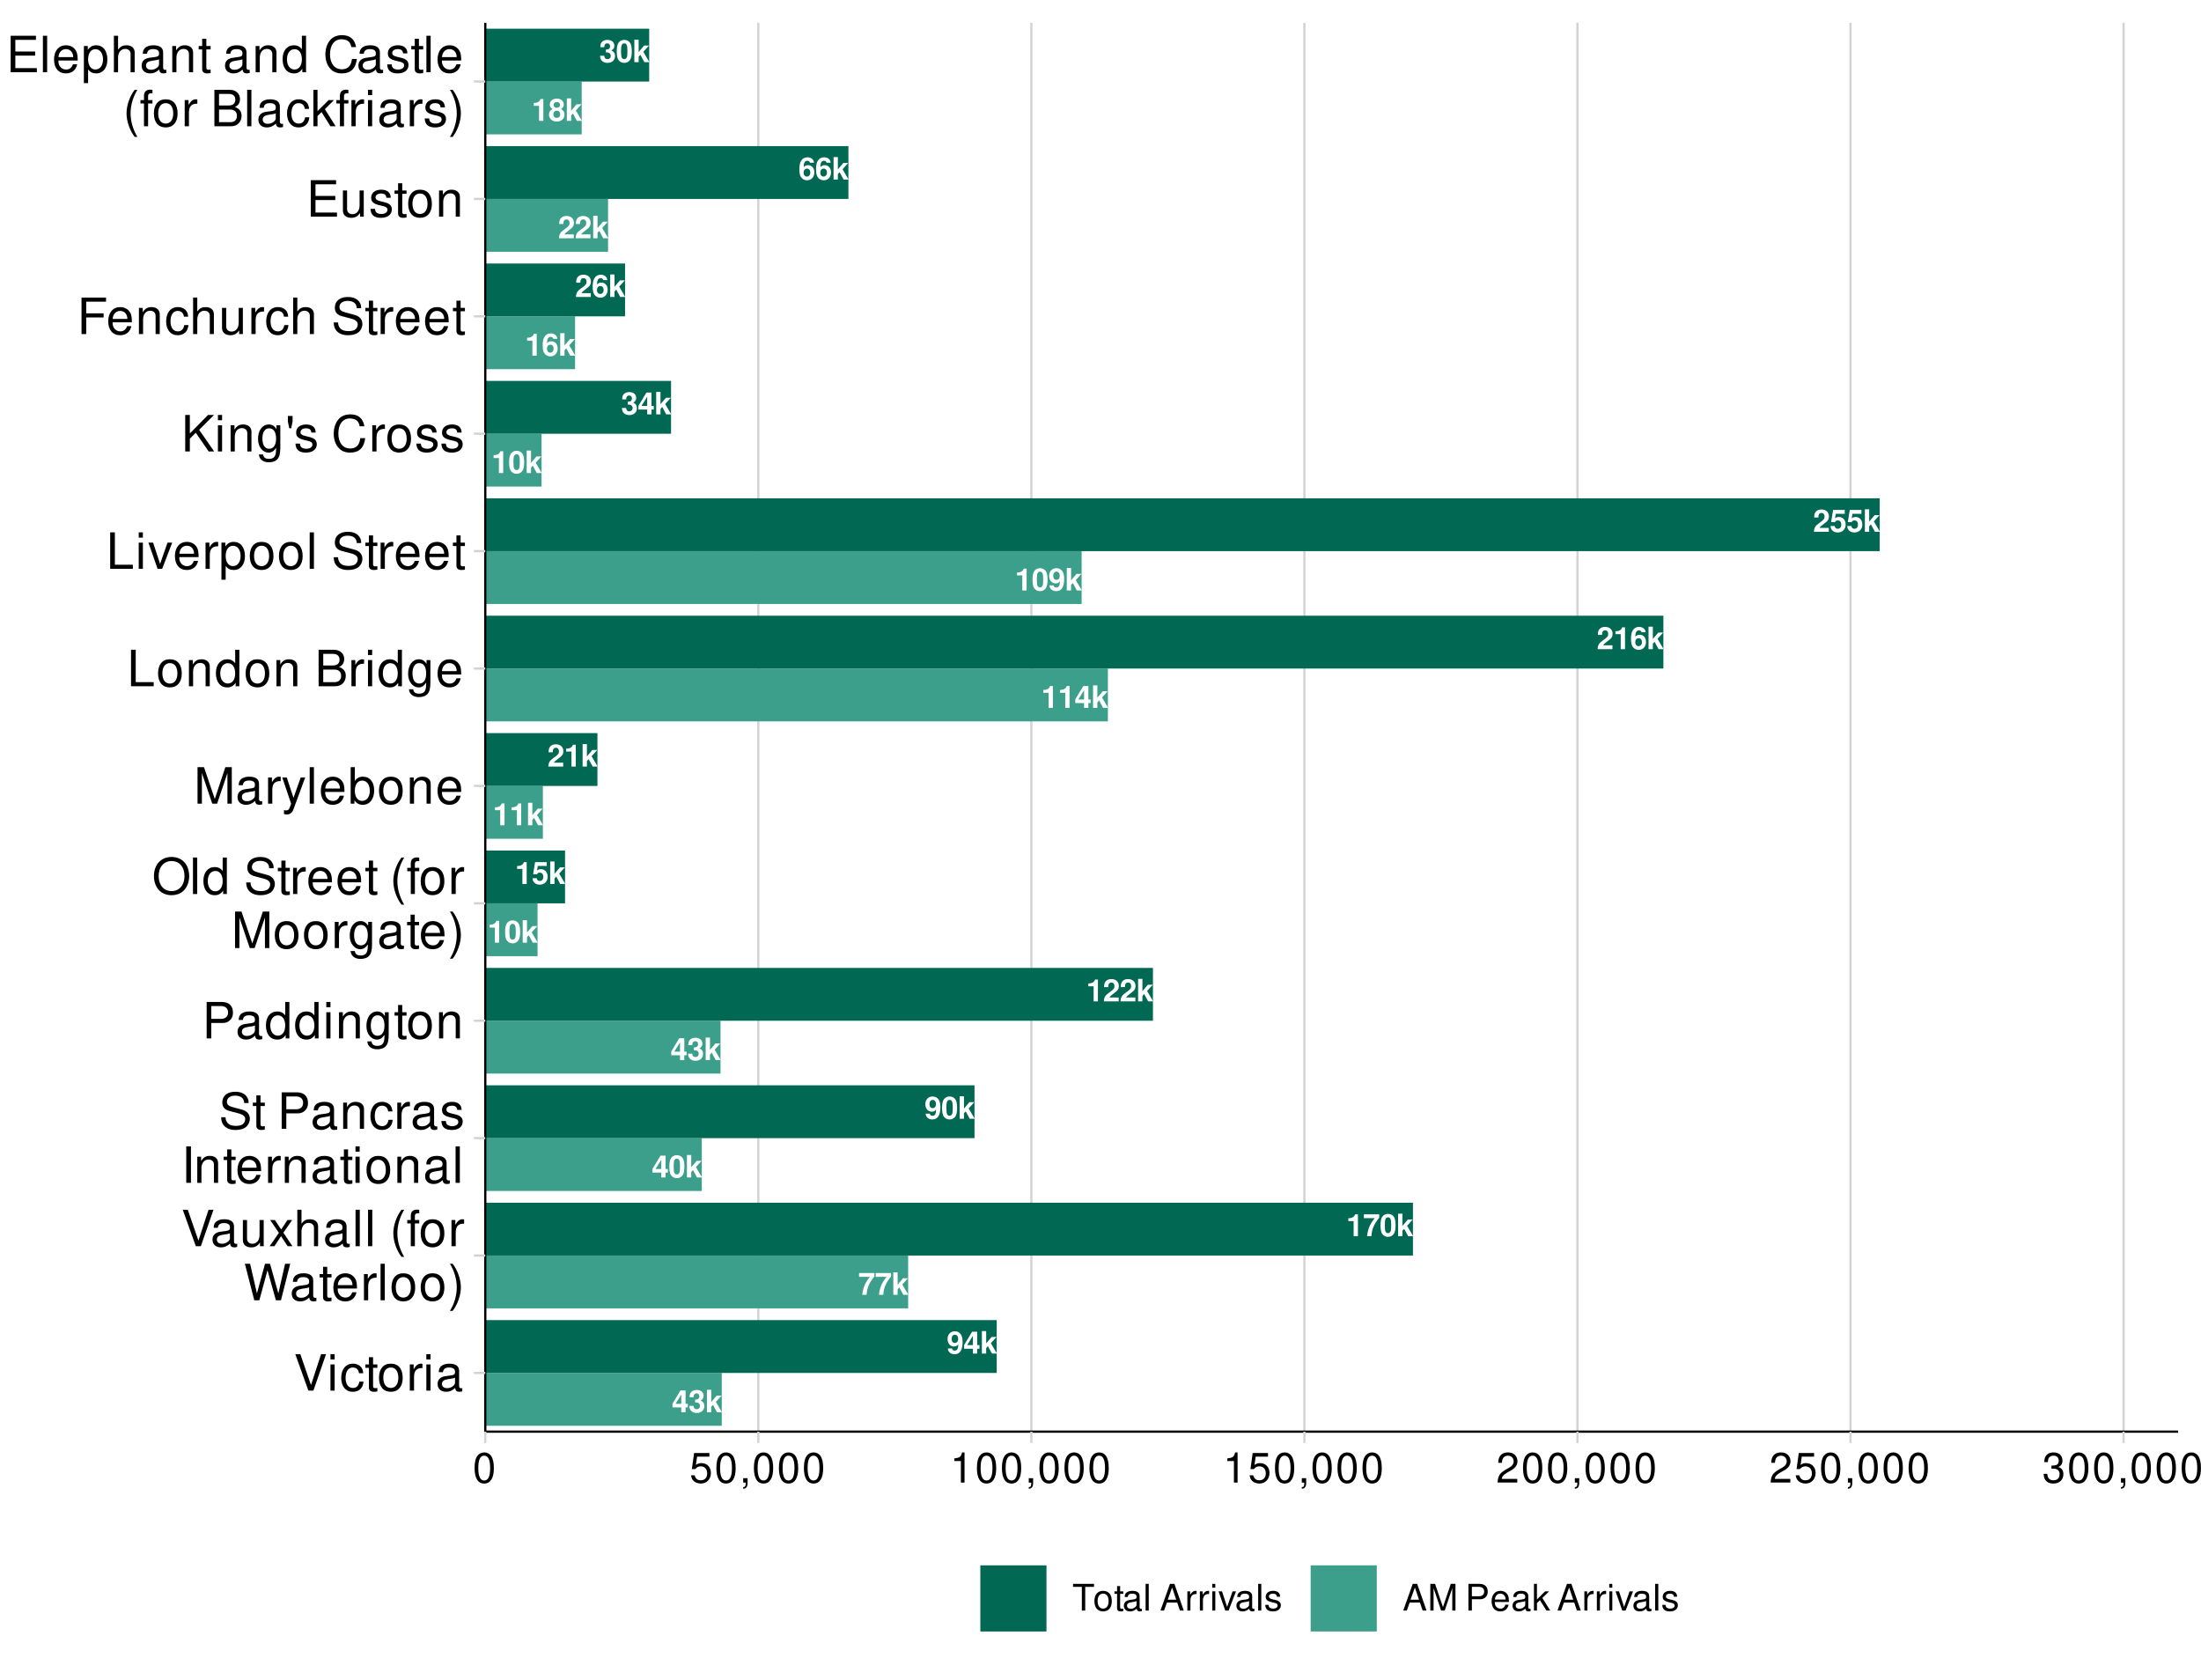 <?xml version="1.0" encoding="UTF-8"?>
<svg xmlns="http://www.w3.org/2000/svg" xmlns:xlink="http://www.w3.org/1999/xlink" width="528pt" height="403pt" viewBox="0 0 528 403" version="1.1">
<defs>
<g>
<symbol overflow="visible" id="glyph0-0">
<path style="stroke:none;" d=""/>
</symbol>
<symbol overflow="visible" id="glyph0-1">
<path style="stroke:none;" d="M 1.766 -3.609 L 1.766 0 L 2.797 0 L 2.797 -5.234 L 2.109 -5.234 C 1.938 -4.625 1.406 -4.297 0.5 -4.297 L 0.5 -3.609 Z M 1.766 -3.609 "/>
</symbol>
<symbol overflow="visible" id="glyph0-2">
<path style="stroke:none;" d="M 3.016 -2.859 C 3.203 -2.953 3.281 -3 3.359 -3.078 C 3.578 -3.281 3.703 -3.594 3.703 -3.938 C 3.703 -4.75 3 -5.344 2.031 -5.344 C 1.047 -5.344 0.344 -4.75 0.344 -3.922 C 0.344 -3.422 0.547 -3.109 1.016 -2.859 C 0.406 -2.516 0.156 -2.125 0.156 -1.5 C 0.156 -0.516 0.922 0.172 2.031 0.172 C 3.125 0.172 3.875 -0.516 3.875 -1.5 C 3.875 -2.125 3.625 -2.516 3.016 -2.859 Z M 2.031 -4.516 C 2.484 -4.516 2.812 -4.234 2.812 -3.828 C 2.812 -3.422 2.484 -3.141 2.031 -3.141 C 1.562 -3.141 1.25 -3.422 1.25 -3.828 C 1.25 -4.234 1.562 -4.516 2.031 -4.516 Z M 2.016 -2.438 C 2.531 -2.438 2.844 -2.094 2.844 -1.547 C 2.844 -1.047 2.516 -0.719 2.016 -0.719 C 1.516 -0.719 1.203 -1.047 1.203 -1.562 C 1.203 -2.094 1.516 -2.438 2.016 -2.438 Z M 2.016 -2.438 "/>
</symbol>
<symbol overflow="visible" id="glyph0-3">
<path style="stroke:none;" d="M 1.469 -2.438 L 1.469 -5.391 L 0.438 -5.391 L 0.438 0 L 1.469 0 L 1.469 -1.312 L 1.891 -1.766 L 2.844 0 L 4.047 0 L 2.594 -2.484 L 3.953 -3.984 L 2.781 -3.984 Z M 1.469 -2.438 "/>
</symbol>
<symbol overflow="visible" id="glyph0-4">
<path style="stroke:none;" d="M 3.781 -0.922 L 1.562 -0.922 C 1.703 -1.203 1.859 -1.359 2.625 -1.922 C 3.547 -2.578 3.812 -2.969 3.812 -3.688 C 3.812 -4.703 3.109 -5.344 2.016 -5.344 C 0.922 -5.344 0.281 -4.703 0.281 -3.594 L 0.281 -3.422 L 1.281 -3.422 L 1.281 -3.578 C 1.281 -4.172 1.562 -4.516 2.031 -4.516 C 2.484 -4.516 2.766 -4.188 2.766 -3.672 C 2.766 -3.078 2.594 -2.875 1.422 -2.047 C 0.547 -1.438 0.266 -0.969 0.219 0 L 3.781 0 Z M 3.781 -0.922 "/>
</symbol>
<symbol overflow="visible" id="glyph0-5">
<path style="stroke:none;" d="M 3.75 -4.047 C 3.703 -4.391 3.625 -4.562 3.5 -4.75 C 3.219 -5.125 2.734 -5.344 2.172 -5.344 C 1.516 -5.344 0.984 -5.062 0.672 -4.531 C 0.359 -4.031 0.234 -3.438 0.234 -2.484 C 0.234 -1.594 0.344 -1.031 0.609 -0.609 C 0.922 -0.125 1.469 0.172 2.078 0.172 C 3.125 0.172 3.828 -0.609 3.828 -1.75 C 3.828 -2.75 3.219 -3.453 2.312 -3.453 C 1.891 -3.453 1.594 -3.328 1.266 -2.984 L 1.281 -3.094 C 1.297 -3.578 1.312 -3.734 1.391 -3.938 C 1.531 -4.328 1.781 -4.516 2.141 -4.516 C 2.469 -4.516 2.656 -4.375 2.781 -4.047 Z M 2.047 -2.625 C 2.547 -2.625 2.859 -2.266 2.859 -1.672 C 2.859 -1.125 2.516 -0.719 2.047 -0.719 C 1.578 -0.719 1.25 -1.094 1.25 -1.656 C 1.25 -2.234 1.578 -2.625 2.047 -2.625 Z M 2.047 -2.625 "/>
</symbol>
<symbol overflow="visible" id="glyph0-6">
<path style="stroke:none;" d="M 2.016 -5.344 C 1.453 -5.344 0.969 -5.109 0.656 -4.672 C 0.359 -4.266 0.219 -3.609 0.219 -2.594 C 0.219 -1.656 0.328 -1 0.578 -0.609 C 0.891 -0.109 1.406 0.172 2.016 0.172 C 2.594 0.172 3.047 -0.062 3.375 -0.5 C 3.672 -0.906 3.828 -1.578 3.828 -2.562 C 3.828 -3.516 3.703 -4.172 3.453 -4.578 C 3.141 -5.078 2.625 -5.344 2.016 -5.344 Z M 2.016 -4.516 C 2.281 -4.516 2.5 -4.375 2.625 -4.094 C 2.734 -3.875 2.781 -3.297 2.781 -2.578 C 2.781 -1.984 2.734 -1.406 2.656 -1.203 C 2.531 -0.891 2.312 -0.719 2.016 -0.719 C 1.75 -0.719 1.531 -0.859 1.406 -1.125 C 1.312 -1.344 1.25 -1.891 1.25 -2.594 C 1.25 -3.219 1.297 -3.812 1.375 -4.016 C 1.5 -4.344 1.719 -4.516 2.016 -4.516 Z M 2.016 -4.516 "/>
</symbol>
<symbol overflow="visible" id="glyph0-7">
<path style="stroke:none;" d="M 0.281 -1.219 C 0.297 -0.406 0.984 0.172 1.891 0.172 C 2.562 0.172 3.062 -0.109 3.375 -0.641 C 3.656 -1.094 3.812 -1.891 3.812 -2.734 C 3.812 -3.5 3.703 -4.094 3.453 -4.5 C 3.125 -5.062 2.594 -5.344 1.969 -5.344 C 0.922 -5.344 0.203 -4.594 0.203 -3.5 C 0.203 -2.422 0.844 -1.688 1.781 -1.688 C 2.047 -1.688 2.297 -1.766 2.453 -1.875 C 2.547 -1.938 2.609 -2.016 2.781 -2.203 C 2.781 -1.188 2.5 -0.703 1.922 -0.703 C 1.547 -0.703 1.297 -0.906 1.281 -1.219 Z M 1.938 -4.516 C 2.453 -4.516 2.75 -4.125 2.75 -3.5 C 2.75 -2.922 2.438 -2.547 1.953 -2.547 C 1.484 -2.547 1.188 -2.906 1.188 -3.516 C 1.188 -4.125 1.484 -4.516 1.938 -4.516 Z M 1.938 -4.516 "/>
</symbol>
<symbol overflow="visible" id="glyph0-8">
<path style="stroke:none;" d="M 3.859 -2.016 L 3.312 -2.016 L 3.312 -5.234 L 2.094 -5.234 L 0.172 -2.031 L 0.172 -1.156 L 2.281 -1.156 L 2.281 0 L 3.312 0 L 3.312 -1.156 L 3.859 -1.156 Z M 2.281 -2.016 L 0.906 -2.016 L 2.281 -4.25 Z M 2.281 -2.016 "/>
</symbol>
<symbol overflow="visible" id="glyph0-9">
<path style="stroke:none;" d="M 1.609 -2.344 C 2 -2.344 2.031 -2.344 2.203 -2.297 C 2.562 -2.188 2.781 -1.891 2.781 -1.5 C 2.781 -1.047 2.453 -0.719 2 -0.719 C 1.516 -0.719 1.25 -1 1.219 -1.531 L 0.219 -1.531 C 0.219 -0.484 0.906 0.172 1.984 0.172 C 3.094 0.172 3.812 -0.484 3.812 -1.5 C 3.812 -2.125 3.547 -2.516 2.953 -2.812 C 3.438 -3.109 3.641 -3.438 3.641 -3.922 C 3.641 -4.797 3 -5.344 1.984 -5.344 C 1.219 -5.344 0.641 -5.016 0.406 -4.453 C 0.312 -4.203 0.281 -4.031 0.281 -3.594 L 1.234 -3.594 C 1.25 -3.875 1.266 -4.016 1.328 -4.141 C 1.422 -4.375 1.656 -4.516 1.953 -4.516 C 2.375 -4.516 2.609 -4.266 2.609 -3.828 C 2.609 -3.297 2.312 -3.031 1.688 -3.031 L 1.609 -3.031 Z M 1.609 -2.344 "/>
</symbol>
<symbol overflow="visible" id="glyph0-10">
<path style="stroke:none;" d="M 3.906 -5.234 L 0.219 -5.234 L 0.219 -4.312 L 2.828 -4.312 C 2.5 -3.969 1.875 -3.016 1.672 -2.562 C 1.312 -1.797 1.125 -1.109 0.984 0 L 2.031 0 C 2.125 -1.656 2.656 -2.922 3.906 -4.422 Z M 3.906 -5.234 "/>
</symbol>
<symbol overflow="visible" id="glyph0-11">
<path style="stroke:none;" d="M 3.609 -5.234 L 0.812 -5.234 L 0.344 -2.328 L 1.281 -2.328 C 1.391 -2.578 1.625 -2.719 1.938 -2.719 C 2.469 -2.719 2.781 -2.344 2.781 -1.703 C 2.781 -1.094 2.469 -0.719 1.938 -0.719 C 1.5 -0.719 1.234 -0.953 1.219 -1.375 L 0.203 -1.375 C 0.219 -0.453 0.906 0.172 1.922 0.172 C 3.047 0.172 3.828 -0.594 3.828 -1.734 C 3.828 -2.812 3.156 -3.547 2.188 -3.547 C 1.844 -3.547 1.578 -3.453 1.281 -3.219 L 1.453 -4.312 L 3.609 -4.312 Z M 3.609 -5.234 "/>
</symbol>
<symbol overflow="visible" id="glyph1-0">
<path style="stroke:none;" d=""/>
</symbol>
<symbol overflow="visible" id="glyph1-1">
<path style="stroke:none;" d="M 4.703 0 L 7.734 -8.75 L 6.547 -8.75 L 4.125 -1.344 L 1.562 -8.75 L 0.359 -8.75 L 3.5 0 Z M 4.703 0 "/>
</symbol>
<symbol overflow="visible" id="glyph1-2">
<path style="stroke:none;" d="M 1.797 -6.281 L 0.797 -6.281 L 0.797 0 L 1.797 0 Z M 1.797 -8.75 L 0.797 -8.75 L 0.797 -7.484 L 1.797 -7.484 Z M 1.797 -8.75 "/>
</symbol>
<symbol overflow="visible" id="glyph1-3">
<path style="stroke:none;" d="M 5.656 -4.172 C 5.609 -4.781 5.469 -5.188 5.234 -5.531 C 4.797 -6.125 4.047 -6.469 3.172 -6.469 C 1.469 -6.469 0.375 -5.125 0.375 -3.031 C 0.375 -1.016 1.453 0.281 3.156 0.281 C 4.656 0.281 5.609 -0.625 5.719 -2.156 L 4.719 -2.156 C 4.547 -1.156 4.031 -0.641 3.188 -0.641 C 2.078 -0.641 1.422 -1.547 1.422 -3.031 C 1.422 -4.609 2.062 -5.547 3.156 -5.547 C 4 -5.547 4.531 -5.047 4.641 -4.172 Z M 5.656 -4.172 "/>
</symbol>
<symbol overflow="visible" id="glyph1-4">
<path style="stroke:none;" d="M 3.047 -6.281 L 2.016 -6.281 L 2.016 -8.016 L 1.016 -8.016 L 1.016 -6.281 L 0.172 -6.281 L 0.172 -5.469 L 1.016 -5.469 L 1.016 -0.719 C 1.016 -0.078 1.453 0.281 2.234 0.281 C 2.5 0.281 2.719 0.25 3.047 0.188 L 3.047 -0.641 C 2.906 -0.609 2.766 -0.594 2.562 -0.594 C 2.141 -0.594 2.016 -0.719 2.016 -1.156 L 2.016 -5.469 L 3.047 -5.469 Z M 3.047 -6.281 "/>
</symbol>
<symbol overflow="visible" id="glyph1-5">
<path style="stroke:none;" d="M 3.266 -6.469 C 1.484 -6.469 0.438 -5.203 0.438 -3.094 C 0.438 -0.969 1.484 0.281 3.281 0.281 C 5.047 0.281 6.125 -0.984 6.125 -3.047 C 6.125 -5.234 5.094 -6.469 3.266 -6.469 Z M 3.281 -5.547 C 4.406 -5.547 5.078 -4.625 5.078 -3.062 C 5.078 -1.578 4.375 -0.641 3.281 -0.641 C 2.156 -0.641 1.469 -1.578 1.469 -3.094 C 1.469 -4.625 2.156 -5.547 3.281 -5.547 Z M 3.281 -5.547 "/>
</symbol>
<symbol overflow="visible" id="glyph1-6">
<path style="stroke:none;" d="M 0.828 -6.281 L 0.828 0 L 1.844 0 L 1.844 -3.266 C 1.844 -4.781 2.469 -5.453 3.859 -5.406 L 3.859 -6.438 C 3.688 -6.453 3.594 -6.469 3.469 -6.469 C 2.812 -6.469 2.328 -6.078 1.75 -5.141 L 1.75 -6.281 Z M 0.828 -6.281 "/>
</symbol>
<symbol overflow="visible" id="glyph1-7">
<path style="stroke:none;" d="M 6.422 -0.594 C 6.312 -0.562 6.266 -0.562 6.203 -0.562 C 5.859 -0.562 5.656 -0.75 5.656 -1.062 L 5.656 -4.75 C 5.656 -5.875 4.844 -6.469 3.297 -6.469 C 2.375 -6.469 1.641 -6.203 1.219 -5.734 C 0.922 -5.406 0.797 -5.047 0.781 -4.422 L 1.781 -4.422 C 1.875 -5.203 2.328 -5.547 3.266 -5.547 C 4.172 -5.547 4.672 -5.203 4.672 -4.609 L 4.672 -4.344 C 4.656 -3.906 4.438 -3.75 3.625 -3.641 C 2.203 -3.469 1.984 -3.422 1.609 -3.266 C 0.875 -2.953 0.5 -2.406 0.5 -1.578 C 0.5 -0.438 1.297 0.281 2.562 0.281 C 3.359 0.281 4 0 4.703 -0.641 C 4.781 0 5.094 0.281 5.734 0.281 C 5.953 0.281 6.078 0.25 6.422 0.172 Z M 4.672 -1.984 C 4.672 -1.641 4.578 -1.438 4.266 -1.156 C 3.859 -0.797 3.375 -0.594 2.781 -0.594 C 2 -0.594 1.547 -0.969 1.547 -1.609 C 1.547 -2.266 1.984 -2.609 3.062 -2.766 C 4.125 -2.906 4.328 -2.953 4.672 -3.109 Z M 4.672 -1.984 "/>
</symbol>
<symbol overflow="visible" id="glyph1-8">
<path style="stroke:none;" d="M 5.781 0 L 5.781 -6.281 L 4.781 -6.281 L 4.781 -2.719 C 4.781 -1.438 4.109 -0.594 3.078 -0.594 C 2.281 -0.594 1.781 -1.078 1.781 -1.844 L 1.781 -6.281 L 0.781 -6.281 L 0.781 -1.438 C 0.781 -0.391 1.562 0.281 2.781 0.281 C 3.703 0.281 4.297 -0.047 4.891 -0.875 L 4.891 0 Z M 5.781 0 "/>
</symbol>
<symbol overflow="visible" id="glyph1-9">
<path style="stroke:none;" d="M 3.5 -3.25 L 5.609 -6.281 L 4.484 -6.281 L 2.969 -4.016 L 1.469 -6.281 L 0.328 -6.281 L 2.422 -3.203 L 0.203 0 L 1.344 0 L 2.938 -2.406 L 4.516 0 L 5.672 0 Z M 3.5 -3.25 "/>
</symbol>
<symbol overflow="visible" id="glyph1-10">
<path style="stroke:none;" d="M 0.844 -8.75 L 0.844 0 L 1.844 0 L 1.844 -3.469 C 1.844 -4.75 2.516 -5.594 3.547 -5.594 C 3.875 -5.594 4.188 -5.5 4.422 -5.312 C 4.719 -5.094 4.844 -4.797 4.844 -4.359 L 4.844 0 L 5.828 0 L 5.828 -4.75 C 5.828 -5.812 5.078 -6.469 3.859 -6.469 C 2.969 -6.469 2.422 -6.188 1.844 -5.422 L 1.844 -8.75 Z M 0.844 -8.75 "/>
</symbol>
<symbol overflow="visible" id="glyph1-11">
<path style="stroke:none;" d="M 1.828 -8.75 L 0.812 -8.75 L 0.812 0 L 1.828 0 Z M 1.828 -8.75 "/>
</symbol>
<symbol overflow="visible" id="glyph1-12">
<path style="stroke:none;" d=""/>
</symbol>
<symbol overflow="visible" id="glyph1-13">
<path style="stroke:none;" d="M 2.828 -8.75 C 1.625 -7.172 0.875 -4.984 0.875 -3.109 C 0.875 -1.219 1.625 0.969 2.828 2.547 L 3.484 2.547 C 2.438 0.828 1.844 -1.188 1.844 -3.109 C 1.844 -5.016 2.438 -7.047 3.484 -8.75 Z M 2.828 -8.75 "/>
</symbol>
<symbol overflow="visible" id="glyph1-14">
<path style="stroke:none;" d="M 3.094 -6.281 L 2.047 -6.281 L 2.047 -7.266 C 2.047 -7.688 2.281 -7.906 2.75 -7.906 C 2.828 -7.906 2.875 -7.906 3.094 -7.891 L 3.094 -8.719 C 2.875 -8.766 2.734 -8.781 2.531 -8.781 C 1.609 -8.781 1.062 -8.25 1.062 -7.359 L 1.062 -6.281 L 0.219 -6.281 L 0.219 -5.469 L 1.062 -5.469 L 1.062 0 L 2.047 0 L 2.047 -5.469 L 3.094 -5.469 Z M 3.094 -6.281 "/>
</symbol>
<symbol overflow="visible" id="glyph1-15">
<path style="stroke:none;" d="M 8.922 0 L 11.141 -8.75 L 9.906 -8.75 L 8.297 -1.641 L 6.297 -8.75 L 5.094 -8.75 L 3.156 -1.641 L 1.516 -8.75 L 0.266 -8.75 L 2.516 0 L 3.734 0 L 5.688 -7.188 L 7.703 0 Z M 8.922 0 "/>
</symbol>
<symbol overflow="visible" id="glyph1-16">
<path style="stroke:none;" d="M 6.156 -2.812 C 6.156 -3.766 6.078 -4.344 5.906 -4.812 C 5.5 -5.844 4.531 -6.469 3.359 -6.469 C 1.609 -6.469 0.484 -5.141 0.484 -3.062 C 0.484 -0.984 1.562 0.281 3.344 0.281 C 4.781 0.281 5.766 -0.547 6.031 -1.906 L 5.016 -1.906 C 4.734 -1.078 4.172 -0.641 3.375 -0.641 C 2.734 -0.641 2.203 -0.938 1.859 -1.469 C 1.625 -1.828 1.531 -2.188 1.531 -2.812 Z M 1.547 -3.625 C 1.625 -4.781 2.344 -5.547 3.344 -5.547 C 4.375 -5.547 5.078 -4.75 5.078 -3.625 Z M 1.547 -3.625 "/>
</symbol>
<symbol overflow="visible" id="glyph1-17">
<path style="stroke:none;" d="M 1.109 2.547 C 2.312 0.969 3.078 -1.219 3.078 -3.094 C 3.078 -4.984 2.312 -7.172 1.109 -8.75 L 0.453 -8.75 C 1.516 -7.031 2.094 -5.016 2.094 -3.094 C 2.094 -1.188 1.516 0.844 0.453 2.547 Z M 1.109 2.547 "/>
</symbol>
<symbol overflow="visible" id="glyph1-18">
<path style="stroke:none;" d="M 7.156 -6.188 C 7.156 -6.781 7.109 -6.953 6.922 -7.359 C 6.438 -8.359 5.422 -8.891 3.953 -8.891 C 2.031 -8.891 0.844 -7.906 0.844 -6.328 C 0.844 -5.25 1.406 -4.578 2.562 -4.281 L 4.734 -3.703 C 5.844 -3.422 6.344 -2.969 6.344 -2.297 C 6.344 -1.828 6.078 -1.344 5.719 -1.078 C 5.359 -0.828 4.812 -0.703 4.109 -0.703 C 3.141 -0.703 2.516 -0.938 2.094 -1.438 C 1.766 -1.828 1.625 -2.25 1.625 -2.781 L 0.578 -2.781 C 0.594 -1.984 0.75 -1.453 1.094 -0.969 C 1.688 -0.141 2.703 0.281 4.031 0.281 C 5.078 0.281 5.922 0.031 6.484 -0.391 C 7.078 -0.859 7.453 -1.641 7.453 -2.406 C 7.453 -3.484 6.781 -4.266 5.594 -4.594 L 3.391 -5.188 C 2.344 -5.469 1.953 -5.812 1.953 -6.484 C 1.953 -7.375 2.734 -7.953 3.906 -7.953 C 5.297 -7.953 6.078 -7.328 6.094 -6.188 Z M 7.156 -6.188 "/>
</symbol>
<symbol overflow="visible" id="glyph1-19">
<path style="stroke:none;" d="M 2.203 -3.703 L 4.953 -3.703 C 5.641 -3.703 6.188 -3.906 6.641 -4.328 C 7.172 -4.812 7.406 -5.375 7.406 -6.188 C 7.406 -7.828 6.438 -8.75 4.703 -8.75 L 1.094 -8.75 L 1.094 0 L 2.203 0 Z M 2.203 -4.688 L 2.203 -7.766 L 4.531 -7.766 C 5.609 -7.766 6.234 -7.188 6.234 -6.234 C 6.234 -5.266 5.609 -4.688 4.531 -4.688 Z M 2.203 -4.688 "/>
</symbol>
<symbol overflow="visible" id="glyph1-20">
<path style="stroke:none;" d="M 0.844 -6.281 L 0.844 0 L 1.844 0 L 1.844 -3.469 C 1.844 -4.75 2.516 -5.594 3.547 -5.594 C 4.344 -5.594 4.844 -5.109 4.844 -4.359 L 4.844 0 L 5.844 0 L 5.844 -4.75 C 5.844 -5.797 5.062 -6.469 3.859 -6.469 C 2.922 -6.469 2.312 -6.109 1.766 -5.234 L 1.766 -6.281 Z M 0.844 -6.281 "/>
</symbol>
<symbol overflow="visible" id="glyph1-21">
<path style="stroke:none;" d="M 5.25 -4.531 C 5.25 -5.766 4.422 -6.469 2.969 -6.469 C 1.516 -6.469 0.562 -5.719 0.562 -4.547 C 0.562 -3.562 1.062 -3.094 2.562 -2.734 L 3.484 -2.516 C 4.188 -2.344 4.469 -2.094 4.469 -1.641 C 4.469 -1.047 3.875 -0.641 3 -0.641 C 2.453 -0.641 2 -0.797 1.75 -1.062 C 1.594 -1.25 1.531 -1.422 1.469 -1.875 L 0.406 -1.875 C 0.453 -0.422 1.266 0.281 2.922 0.281 C 4.5 0.281 5.516 -0.5 5.516 -1.719 C 5.516 -2.656 4.984 -3.172 3.734 -3.469 L 2.766 -3.703 C 1.953 -3.891 1.609 -4.156 1.609 -4.594 C 1.609 -5.188 2.125 -5.547 2.938 -5.547 C 3.75 -5.547 4.172 -5.203 4.203 -4.531 Z M 5.25 -4.531 "/>
</symbol>
<symbol overflow="visible" id="glyph1-22">
<path style="stroke:none;" d="M 2.328 -8.75 L 1.203 -8.75 L 1.203 0 L 2.328 0 Z M 2.328 -8.75 "/>
</symbol>
<symbol overflow="visible" id="glyph1-23">
<path style="stroke:none;" d="M 5.938 -8.75 L 4.938 -8.75 L 4.938 -5.5 C 4.531 -6.125 3.859 -6.469 3.016 -6.469 C 1.375 -6.469 0.312 -5.156 0.312 -3.156 C 0.312 -1.031 1.344 0.281 3.047 0.281 C 3.906 0.281 4.516 -0.047 5.047 -0.828 L 5.047 0 L 5.938 0 Z M 3.188 -5.531 C 4.266 -5.531 4.938 -4.578 4.938 -3.078 C 4.938 -1.625 4.25 -0.656 3.188 -0.656 C 2.094 -0.656 1.359 -1.625 1.359 -3.094 C 1.359 -4.562 2.094 -5.531 3.188 -5.531 Z M 3.188 -5.531 "/>
</symbol>
<symbol overflow="visible" id="glyph1-24">
<path style="stroke:none;" d="M 4.844 -6.281 L 4.844 -5.375 C 4.344 -6.125 3.797 -6.469 3 -6.469 C 1.469 -6.469 0.422 -5.047 0.422 -3.031 C 0.422 -1.984 0.672 -1.219 1.219 -0.578 C 1.688 -0.031 2.281 0.281 2.922 0.281 C 3.688 0.281 4.219 -0.062 4.75 -0.859 L 4.75 -0.531 C 4.75 1.156 4.281 1.781 3.031 1.781 C 2.188 1.781 1.734 1.438 1.641 0.719 L 0.625 0.719 C 0.719 1.891 1.641 2.609 3.016 2.609 C 3.938 2.609 4.703 2.312 5.109 1.812 C 5.594 1.219 5.766 0.438 5.766 -1.031 L 5.766 -6.281 Z M 3.094 -5.547 C 4.156 -5.547 4.75 -4.656 4.75 -3.062 C 4.75 -1.531 4.141 -0.641 3.094 -0.641 C 2.062 -0.641 1.469 -1.547 1.469 -3.094 C 1.469 -4.625 2.062 -5.547 3.094 -5.547 Z M 3.094 -5.547 "/>
</symbol>
<symbol overflow="visible" id="glyph1-25">
<path style="stroke:none;" d="M 4.672 -8.891 C 2.156 -8.891 0.453 -7.047 0.453 -4.312 C 0.453 -1.562 2.141 0.281 4.688 0.281 C 5.75 0.281 6.688 -0.047 7.391 -0.641 C 8.344 -1.453 8.906 -2.812 8.906 -4.234 C 8.906 -7.062 7.234 -8.891 4.672 -8.891 Z M 4.672 -7.906 C 6.562 -7.906 7.781 -6.484 7.781 -4.266 C 7.781 -2.141 6.531 -0.703 4.688 -0.703 C 2.812 -0.703 1.578 -2.141 1.578 -4.312 C 1.578 -6.469 2.812 -7.906 4.672 -7.906 Z M 4.672 -7.906 "/>
</symbol>
<symbol overflow="visible" id="glyph1-26">
<path style="stroke:none;" d="M 5.609 0 L 8.078 -7.328 L 8.078 0 L 9.125 0 L 9.125 -8.75 L 7.578 -8.75 L 5.047 -1.125 L 2.453 -8.75 L 0.906 -8.75 L 0.906 0 L 1.953 0 L 1.953 -7.328 L 4.438 0 Z M 5.609 0 "/>
</symbol>
<symbol overflow="visible" id="glyph1-27">
<path style="stroke:none;" d="M 4.656 -6.281 L 2.922 -1.391 L 1.312 -6.281 L 0.234 -6.281 L 2.359 0.031 L 1.984 1.016 C 1.812 1.469 1.594 1.625 1.172 1.625 C 1.016 1.625 0.859 1.609 0.641 1.562 L 0.641 2.453 C 0.859 2.562 1.062 2.609 1.312 2.609 C 1.641 2.609 1.984 2.516 2.25 2.312 C 2.562 2.094 2.75 1.828 2.938 1.312 L 5.734 -6.281 Z M 4.656 -6.281 "/>
</symbol>
<symbol overflow="visible" id="glyph1-28">
<path style="stroke:none;" d="M 0.641 -8.75 L 0.641 0 L 1.547 0 L 1.547 -0.797 C 2.031 -0.078 2.656 0.281 3.547 0.281 C 5.203 0.281 6.281 -1.078 6.281 -3.172 C 6.281 -5.203 5.25 -6.469 3.594 -6.469 C 2.719 -6.469 2.109 -6.141 1.641 -5.438 L 1.641 -8.75 Z M 3.391 -5.531 C 4.516 -5.531 5.234 -4.562 5.234 -3.062 C 5.234 -1.625 4.484 -0.656 3.391 -0.656 C 2.328 -0.656 1.641 -1.625 1.641 -3.094 C 1.641 -4.578 2.328 -5.531 3.391 -5.531 Z M 3.391 -5.531 "/>
</symbol>
<symbol overflow="visible" id="glyph1-29">
<path style="stroke:none;" d="M 2.078 -8.75 L 0.953 -8.75 L 0.953 0 L 6.391 0 L 6.391 -0.984 L 2.078 -0.984 Z M 2.078 -8.75 "/>
</symbol>
<symbol overflow="visible" id="glyph1-30">
<path style="stroke:none;" d="M 0.953 0 L 4.891 0 C 5.719 0 6.344 -0.234 6.797 -0.734 C 7.234 -1.188 7.469 -1.812 7.469 -2.5 C 7.469 -3.547 7 -4.188 5.875 -4.625 C 6.688 -4.984 7.094 -5.625 7.094 -6.531 C 7.094 -7.172 6.859 -7.734 6.391 -8.141 C 5.922 -8.562 5.344 -8.75 4.5 -8.75 L 0.953 -8.75 Z M 2.062 -4.984 L 2.062 -7.766 L 4.219 -7.766 C 4.844 -7.766 5.203 -7.688 5.5 -7.453 C 5.812 -7.219 5.969 -6.859 5.969 -6.375 C 5.969 -5.891 5.812 -5.531 5.5 -5.297 C 5.203 -5.062 4.844 -4.984 4.219 -4.984 Z M 2.062 -0.984 L 2.062 -4 L 4.781 -4 C 5.766 -4 6.359 -3.438 6.359 -2.484 C 6.359 -1.547 5.766 -0.984 4.781 -0.984 Z M 2.062 -0.984 "/>
</symbol>
<symbol overflow="visible" id="glyph1-31">
<path style="stroke:none;" d="M 3.422 0 L 5.828 -6.281 L 4.703 -6.281 L 2.922 -1.188 L 1.25 -6.281 L 0.125 -6.281 L 2.328 0 Z M 3.422 0 "/>
</symbol>
<symbol overflow="visible" id="glyph1-32">
<path style="stroke:none;" d="M 0.641 2.609 L 1.656 2.609 L 1.656 -0.656 C 2.188 -0.016 2.766 0.281 3.594 0.281 C 5.219 0.281 6.281 -1.031 6.281 -3.031 C 6.281 -5.141 5.25 -6.469 3.578 -6.469 C 2.719 -6.469 2.047 -6.078 1.578 -5.344 L 1.578 -6.281 L 0.641 -6.281 Z M 3.406 -5.531 C 4.516 -5.531 5.234 -4.562 5.234 -3.062 C 5.234 -1.625 4.5 -0.656 3.406 -0.656 C 2.344 -0.656 1.656 -1.625 1.656 -3.094 C 1.656 -4.578 2.344 -5.531 3.406 -5.531 Z M 3.406 -5.531 "/>
</symbol>
<symbol overflow="visible" id="glyph1-33">
<path style="stroke:none;" d="M 2.062 -3.062 L 3.484 -4.484 L 6.578 0 L 7.891 0 L 4.297 -5.188 L 7.859 -8.75 L 6.422 -8.75 L 2.062 -4.312 L 2.062 -8.75 L 0.953 -8.75 L 0.953 0 L 2.062 0 Z M 2.062 -3.062 "/>
</symbol>
<symbol overflow="visible" id="glyph1-34">
<path style="stroke:none;" d="M 0.578 -8.516 L 0.578 -7.172 L 0.906 -5.562 L 1.375 -5.562 L 1.703 -7.172 L 1.703 -8.516 Z M 0.578 -8.516 "/>
</symbol>
<symbol overflow="visible" id="glyph1-35">
<path style="stroke:none;" d="M 7.938 -6.031 C 7.594 -7.953 6.484 -8.891 4.578 -8.891 C 3.391 -8.891 2.453 -8.516 1.797 -7.797 C 1.016 -6.938 0.578 -5.688 0.578 -4.266 C 0.578 -2.828 1.016 -1.594 1.844 -0.75 C 2.516 -0.047 3.391 0.281 4.531 0.281 C 6.656 0.281 7.859 -0.875 8.125 -3.188 L 6.969 -3.188 C 6.875 -2.594 6.75 -2.188 6.578 -1.844 C 6.219 -1.109 5.469 -0.703 4.531 -0.703 C 2.797 -0.703 1.688 -2.094 1.688 -4.281 C 1.688 -6.531 2.734 -7.906 4.438 -7.906 C 5.141 -7.906 5.812 -7.703 6.172 -7.359 C 6.484 -7.062 6.672 -6.703 6.797 -6.031 Z M 7.938 -6.031 "/>
</symbol>
<symbol overflow="visible" id="glyph1-36">
<path style="stroke:none;" d="M 2.203 -3.984 L 6.375 -3.984 L 6.375 -4.969 L 2.203 -4.969 L 2.203 -7.766 L 6.953 -7.766 L 6.953 -8.75 L 1.078 -8.75 L 1.078 0 L 2.203 0 Z M 2.203 -3.984 "/>
</symbol>
<symbol overflow="visible" id="glyph1-37">
<path style="stroke:none;" d="M 2.203 -3.984 L 6.953 -3.984 L 6.953 -4.969 L 2.203 -4.969 L 2.203 -7.766 L 7.141 -7.766 L 7.141 -8.75 L 1.078 -8.75 L 1.078 0 L 7.359 0 L 7.359 -0.984 L 2.203 -0.984 Z M 2.203 -3.984 "/>
</symbol>
<symbol overflow="visible" id="glyph1-38">
<path style="stroke:none;" d="M 1.688 -8.75 L 0.703 -8.75 L 0.703 0 L 1.688 0 L 1.688 -2.453 L 2.656 -3.406 L 4.781 0 L 6.031 0 L 3.453 -4.109 L 5.641 -6.281 L 4.359 -6.281 L 1.688 -3.625 Z M 1.688 -8.75 "/>
</symbol>
<symbol overflow="visible" id="glyph2-0">
<path style="stroke:none;" d=""/>
</symbol>
<symbol overflow="visible" id="glyph2-1">
<path style="stroke:none;" d="M 2.75 -7.234 C 2.094 -7.234 1.484 -6.938 1.125 -6.438 C 0.656 -5.797 0.438 -4.844 0.438 -3.5 C 0.438 -1.062 1.234 0.234 2.75 0.234 C 4.25 0.234 5.062 -1.062 5.062 -3.438 C 5.062 -4.844 4.844 -5.781 4.375 -6.438 C 4.016 -6.938 3.422 -7.234 2.75 -7.234 Z M 2.75 -6.453 C 3.703 -6.453 4.172 -5.484 4.172 -3.516 C 4.172 -1.453 3.703 -0.5 2.734 -0.5 C 1.797 -0.5 1.328 -1.5 1.328 -3.484 C 1.328 -5.484 1.797 -6.453 2.75 -6.453 Z M 2.75 -6.453 "/>
</symbol>
<symbol overflow="visible" id="glyph2-2">
<path style="stroke:none;" d="M 4.766 -7.094 L 1.094 -7.094 L 0.562 -3.234 L 1.375 -3.234 C 1.797 -3.719 2.125 -3.891 2.688 -3.891 C 3.641 -3.891 4.234 -3.234 4.234 -2.188 C 4.234 -1.172 3.641 -0.547 2.688 -0.547 C 1.906 -0.547 1.438 -0.938 1.234 -1.734 L 0.344 -1.734 C 0.469 -1.156 0.562 -0.875 0.781 -0.625 C 1.188 -0.078 1.906 0.234 2.703 0.234 C 4.125 0.234 5.125 -0.812 5.125 -2.312 C 5.125 -3.703 4.203 -4.672 2.844 -4.672 C 2.344 -4.672 1.938 -4.547 1.531 -4.234 L 1.812 -6.219 L 4.766 -6.219 Z M 4.766 -7.094 "/>
</symbol>
<symbol overflow="visible" id="glyph2-3">
<path style="stroke:none;" d="M 0.875 -1.047 L 0.875 0 L 1.469 0 L 1.469 0.188 C 1.469 0.875 1.344 1.062 0.875 1.094 L 0.875 1.469 C 1.531 1.484 1.922 1.016 1.922 0.156 L 1.922 -1.047 Z M 0.875 -1.047 "/>
</symbol>
<symbol overflow="visible" id="glyph2-4">
<path style="stroke:none;" d="M 2.594 -5.156 L 2.594 0 L 3.469 0 L 3.469 -7.234 L 2.891 -7.234 C 2.578 -6.125 2.375 -5.969 1.016 -5.797 L 1.016 -5.156 Z M 2.594 -5.156 "/>
</symbol>
<symbol overflow="visible" id="glyph2-5">
<path style="stroke:none;" d="M 5.062 -0.875 L 1.328 -0.875 C 1.422 -1.469 1.734 -1.844 2.609 -2.375 L 3.609 -2.938 C 4.594 -3.484 5.109 -4.234 5.109 -5.125 C 5.109 -5.719 4.875 -6.281 4.453 -6.672 C 4.031 -7.047 3.516 -7.234 2.844 -7.234 C 1.938 -7.234 1.266 -6.906 0.875 -6.297 C 0.625 -5.906 0.516 -5.453 0.5 -4.734 L 1.375 -4.734 C 1.406 -5.219 1.469 -5.516 1.594 -5.75 C 1.812 -6.188 2.281 -6.453 2.812 -6.453 C 3.609 -6.453 4.203 -5.875 4.203 -5.094 C 4.203 -4.516 3.875 -4.016 3.25 -3.656 L 2.328 -3.125 C 0.844 -2.266 0.422 -1.594 0.344 -0.016 L 5.062 -0.016 Z M 5.062 -0.875 "/>
</symbol>
<symbol overflow="visible" id="glyph2-6">
<path style="stroke:none;" d="M 2.203 -3.328 L 2.688 -3.328 C 3.656 -3.328 4.156 -2.875 4.156 -2.016 C 4.156 -1.094 3.609 -0.547 2.703 -0.547 C 1.734 -0.547 1.266 -1.047 1.203 -2.094 L 0.312 -2.094 C 0.359 -1.516 0.453 -1.141 0.625 -0.812 C 1 -0.125 1.688 0.234 2.656 0.234 C 4.125 0.234 5.062 -0.656 5.062 -2.016 C 5.062 -2.938 4.703 -3.438 3.859 -3.734 C 4.516 -4.016 4.844 -4.516 4.844 -5.234 C 4.844 -6.484 4.047 -7.234 2.688 -7.234 C 1.266 -7.234 0.5 -6.438 0.469 -4.906 L 1.344 -4.906 C 1.359 -5.344 1.406 -5.594 1.516 -5.812 C 1.703 -6.219 2.156 -6.453 2.703 -6.453 C 3.484 -6.453 3.953 -5.984 3.953 -5.203 C 3.953 -4.703 3.766 -4.391 3.375 -4.219 C 3.141 -4.125 2.812 -4.078 2.203 -4.062 Z M 2.203 -3.328 "/>
</symbol>
<symbol overflow="visible" id="glyph3-0">
<path style="stroke:none;" d=""/>
</symbol>
<symbol overflow="visible" id="glyph3-1">
<path style="stroke:none;" d="M 3.109 -5.688 L 5.219 -5.688 L 5.219 -6.406 L 0.188 -6.406 L 0.188 -5.688 L 2.297 -5.688 L 2.297 0 L 3.109 0 Z M 3.109 -5.688 "/>
</symbol>
<symbol overflow="visible" id="glyph3-2">
<path style="stroke:none;" d="M 2.391 -4.734 C 1.094 -4.734 0.312 -3.812 0.312 -2.266 C 0.312 -0.719 1.094 0.203 2.406 0.203 C 3.703 0.203 4.484 -0.719 4.484 -2.234 C 4.484 -3.828 3.734 -4.734 2.391 -4.734 Z M 2.406 -4.062 C 3.234 -4.062 3.719 -3.391 3.719 -2.25 C 3.719 -1.156 3.203 -0.469 2.406 -0.469 C 1.578 -0.469 1.078 -1.156 1.078 -2.266 C 1.078 -3.391 1.578 -4.062 2.406 -4.062 Z M 2.406 -4.062 "/>
</symbol>
<symbol overflow="visible" id="glyph3-3">
<path style="stroke:none;" d="M 2.234 -4.609 L 1.484 -4.609 L 1.484 -5.875 L 0.75 -5.875 L 0.75 -4.609 L 0.125 -4.609 L 0.125 -4.016 L 0.75 -4.016 L 0.75 -0.531 C 0.75 -0.047 1.062 0.203 1.641 0.203 C 1.828 0.203 1.984 0.188 2.234 0.141 L 2.234 -0.469 C 2.125 -0.453 2.031 -0.438 1.875 -0.438 C 1.562 -0.438 1.484 -0.531 1.484 -0.859 L 1.484 -4.016 L 2.234 -4.016 Z M 2.234 -4.609 "/>
</symbol>
<symbol overflow="visible" id="glyph3-4">
<path style="stroke:none;" d="M 4.703 -0.438 C 4.625 -0.406 4.594 -0.406 4.547 -0.406 C 4.297 -0.406 4.156 -0.547 4.156 -0.781 L 4.156 -3.484 C 4.156 -4.297 3.547 -4.734 2.422 -4.734 C 1.734 -4.734 1.203 -4.547 0.891 -4.203 C 0.672 -3.969 0.594 -3.703 0.578 -3.25 L 1.312 -3.25 C 1.375 -3.812 1.703 -4.062 2.391 -4.062 C 3.062 -4.062 3.422 -3.812 3.422 -3.375 L 3.422 -3.188 C 3.406 -2.875 3.25 -2.75 2.656 -2.672 C 1.625 -2.547 1.453 -2.5 1.172 -2.391 C 0.641 -2.156 0.375 -1.766 0.375 -1.156 C 0.375 -0.328 0.953 0.203 1.875 0.203 C 2.469 0.203 2.922 0 3.453 -0.469 C 3.5 0 3.734 0.203 4.203 0.203 C 4.359 0.203 4.453 0.188 4.703 0.125 Z M 3.422 -1.453 C 3.422 -1.203 3.359 -1.062 3.125 -0.859 C 2.828 -0.578 2.469 -0.438 2.047 -0.438 C 1.469 -0.438 1.141 -0.719 1.141 -1.172 C 1.141 -1.656 1.453 -1.906 2.25 -2.016 C 3.031 -2.125 3.172 -2.156 3.422 -2.281 Z M 3.422 -1.453 "/>
</symbol>
<symbol overflow="visible" id="glyph3-5">
<path style="stroke:none;" d="M 1.344 -6.406 L 0.594 -6.406 L 0.594 0 L 1.344 0 Z M 1.344 -6.406 "/>
</symbol>
<symbol overflow="visible" id="glyph3-6">
<path style="stroke:none;" d=""/>
</symbol>
<symbol overflow="visible" id="glyph3-7">
<path style="stroke:none;" d="M 4.172 -1.922 L 4.828 0 L 5.75 0 L 3.5 -6.406 L 2.438 -6.406 L 0.156 0 L 1.016 0 L 1.703 -1.922 Z M 3.938 -2.609 L 1.906 -2.609 L 2.953 -5.531 Z M 3.938 -2.609 "/>
</symbol>
<symbol overflow="visible" id="glyph3-8">
<path style="stroke:none;" d="M 0.609 -4.609 L 0.609 0 L 1.344 0 L 1.344 -2.391 C 1.359 -3.5 1.812 -4 2.828 -3.969 L 2.828 -4.719 C 2.703 -4.734 2.625 -4.734 2.547 -4.734 C 2.062 -4.734 1.703 -4.453 1.281 -3.781 L 1.281 -4.609 Z M 0.609 -4.609 "/>
</symbol>
<symbol overflow="visible" id="glyph3-9">
<path style="stroke:none;" d="M 1.312 -4.609 L 0.594 -4.609 L 0.594 0 L 1.312 0 Z M 1.312 -6.406 L 0.578 -6.406 L 0.578 -5.484 L 1.312 -5.484 Z M 1.312 -6.406 "/>
</symbol>
<symbol overflow="visible" id="glyph3-10">
<path style="stroke:none;" d="M 2.5 0 L 4.281 -4.609 L 3.453 -4.609 L 2.141 -0.875 L 0.922 -4.609 L 0.094 -4.609 L 1.703 0 Z M 2.5 0 "/>
</symbol>
<symbol overflow="visible" id="glyph3-11">
<path style="stroke:none;" d="M 3.859 -3.328 C 3.844 -4.234 3.25 -4.734 2.188 -4.734 C 1.109 -4.734 0.406 -4.188 0.406 -3.328 C 0.406 -2.609 0.781 -2.266 1.875 -2 L 2.562 -1.844 C 3.062 -1.719 3.266 -1.531 3.266 -1.203 C 3.266 -0.766 2.844 -0.469 2.203 -0.469 C 1.797 -0.469 1.469 -0.594 1.281 -0.781 C 1.172 -0.922 1.125 -1.047 1.078 -1.375 L 0.297 -1.375 C 0.328 -0.312 0.938 0.203 2.141 0.203 C 3.297 0.203 4.031 -0.375 4.031 -1.266 C 4.031 -1.938 3.656 -2.328 2.734 -2.547 L 2.031 -2.703 C 1.438 -2.844 1.172 -3.047 1.172 -3.375 C 1.172 -3.797 1.562 -4.062 2.156 -4.062 C 2.75 -4.062 3.062 -3.812 3.078 -3.328 Z M 3.859 -3.328 "/>
</symbol>
<symbol overflow="visible" id="glyph3-12">
<path style="stroke:none;" d="M 4.109 0 L 5.922 -5.375 L 5.922 0 L 6.688 0 L 6.688 -6.406 L 5.562 -6.406 L 3.688 -0.828 L 1.797 -6.406 L 0.656 -6.406 L 0.656 0 L 1.438 0 L 1.438 -5.375 L 3.25 0 Z M 4.109 0 "/>
</symbol>
<symbol overflow="visible" id="glyph3-13">
<path style="stroke:none;" d="M 1.625 -2.719 L 3.641 -2.719 C 4.141 -2.719 4.531 -2.875 4.875 -3.172 C 5.266 -3.531 5.422 -3.938 5.422 -4.531 C 5.422 -5.734 4.719 -6.406 3.453 -6.406 L 0.797 -6.406 L 0.797 0 L 1.625 0 Z M 1.625 -3.438 L 1.625 -5.688 L 3.328 -5.688 C 4.109 -5.688 4.578 -5.266 4.578 -4.562 C 4.578 -3.859 4.109 -3.438 3.328 -3.438 Z M 1.625 -3.438 "/>
</symbol>
<symbol overflow="visible" id="glyph3-14">
<path style="stroke:none;" d="M 4.516 -2.062 C 4.516 -2.766 4.453 -3.188 4.328 -3.531 C 4.031 -4.281 3.328 -4.734 2.469 -4.734 C 1.172 -4.734 0.359 -3.766 0.359 -2.25 C 0.359 -0.719 1.141 0.203 2.453 0.203 C 3.5 0.203 4.234 -0.391 4.422 -1.406 L 3.672 -1.406 C 3.469 -0.797 3.062 -0.469 2.469 -0.469 C 2 -0.469 1.609 -0.688 1.359 -1.078 C 1.188 -1.344 1.125 -1.594 1.125 -2.062 Z M 1.141 -2.656 C 1.203 -3.516 1.719 -4.062 2.453 -4.062 C 3.203 -4.062 3.719 -3.484 3.719 -2.656 Z M 1.141 -2.656 "/>
</symbol>
<symbol overflow="visible" id="glyph3-15">
<path style="stroke:none;" d="M 1.234 -6.406 L 0.516 -6.406 L 0.516 0 L 1.234 0 L 1.234 -1.797 L 1.953 -2.5 L 3.516 0 L 4.422 0 L 2.531 -3.016 L 4.141 -4.609 L 3.188 -4.609 L 1.234 -2.656 Z M 1.234 -6.406 "/>
</symbol>
</g>
<clipPath id="clip1">
  <path d="M 116.41 5.48 L 117 5.48 L 117 343.391 L 116.41 343.391 Z M 116.41 5.48 "/>
</clipPath>
<clipPath id="clip2">
  <path d="M 181 5.48 L 183 5.48 L 183 343.391 L 181 343.391 Z M 181 5.48 "/>
</clipPath>
<clipPath id="clip3">
  <path d="M 247 5.48 L 248 5.48 L 248 343.391 L 247 343.391 Z M 247 5.48 "/>
</clipPath>
<clipPath id="clip4">
  <path d="M 312 5.48 L 314 5.48 L 314 343.391 L 312 343.391 Z M 312 5.48 "/>
</clipPath>
<clipPath id="clip5">
  <path d="M 378 5.48 L 379 5.48 L 379 343.391 L 378 343.391 Z M 378 5.48 "/>
</clipPath>
<clipPath id="clip6">
  <path d="M 443 5.48 L 445 5.48 L 445 343.391 L 443 343.391 Z M 443 5.48 "/>
</clipPath>
<clipPath id="clip7">
  <path d="M 509 5.48 L 510 5.48 L 510 343.391 L 509 343.391 Z M 509 5.48 "/>
</clipPath>
<clipPath id="clip8">
  <path d="M 116.41 19 L 140 19 L 140 33 L 116.41 33 Z M 116.41 19 "/>
</clipPath>
<clipPath id="clip9">
  <path d="M 116.41 47 L 146 47 L 146 61 L 116.41 61 Z M 116.41 47 "/>
</clipPath>
<clipPath id="clip10">
  <path d="M 116.41 75 L 138 75 L 138 89 L 116.41 89 Z M 116.41 75 "/>
</clipPath>
<clipPath id="clip11">
  <path d="M 116.41 104 L 130 104 L 130 117 L 116.41 117 Z M 116.41 104 "/>
</clipPath>
<clipPath id="clip12">
  <path d="M 116.41 132 L 260 132 L 260 145 L 116.41 145 Z M 116.41 132 "/>
</clipPath>
<clipPath id="clip13">
  <path d="M 116.41 160 L 266 160 L 266 174 L 116.41 174 Z M 116.41 160 "/>
</clipPath>
<clipPath id="clip14">
  <path d="M 116.41 188 L 131 188 L 131 202 L 116.41 202 Z M 116.41 188 "/>
</clipPath>
<clipPath id="clip15">
  <path d="M 116.41 216 L 129 216 L 129 230 L 116.41 230 Z M 116.41 216 "/>
</clipPath>
<clipPath id="clip16">
  <path d="M 116.41 244 L 173 244 L 173 258 L 116.41 258 Z M 116.41 244 "/>
</clipPath>
<clipPath id="clip17">
  <path d="M 116.41 272 L 169 272 L 169 286 L 116.41 286 Z M 116.41 272 "/>
</clipPath>
<clipPath id="clip18">
  <path d="M 116.41 301 L 218 301 L 218 314 L 116.41 314 Z M 116.41 301 "/>
</clipPath>
<clipPath id="clip19">
  <path d="M 116.41 329 L 174 329 L 174 342 L 116.41 342 Z M 116.41 329 "/>
</clipPath>
<clipPath id="clip20">
  <path d="M 116.41 6 L 156 6 L 156 20 L 116.41 20 Z M 116.41 6 "/>
</clipPath>
<clipPath id="clip21">
  <path d="M 116.41 35 L 204 35 L 204 48 L 116.41 48 Z M 116.41 35 "/>
</clipPath>
<clipPath id="clip22">
  <path d="M 116.41 63 L 150 63 L 150 76 L 116.41 76 Z M 116.41 63 "/>
</clipPath>
<clipPath id="clip23">
  <path d="M 116.41 91 L 161 91 L 161 105 L 116.41 105 Z M 116.41 91 "/>
</clipPath>
<clipPath id="clip24">
  <path d="M 116.41 119 L 451 119 L 451 133 L 116.41 133 Z M 116.41 119 "/>
</clipPath>
<clipPath id="clip25">
  <path d="M 116.41 147 L 400 147 L 400 161 L 116.41 161 Z M 116.41 147 "/>
</clipPath>
<clipPath id="clip26">
  <path d="M 116.41 175 L 144 175 L 144 189 L 116.41 189 Z M 116.41 175 "/>
</clipPath>
<clipPath id="clip27">
  <path d="M 116.41 204 L 136 204 L 136 217 L 116.41 217 Z M 116.41 204 "/>
</clipPath>
<clipPath id="clip28">
  <path d="M 116.41 232 L 277 232 L 277 245 L 116.41 245 Z M 116.41 232 "/>
</clipPath>
<clipPath id="clip29">
  <path d="M 116.41 260 L 234 260 L 234 273 L 116.41 273 Z M 116.41 260 "/>
</clipPath>
<clipPath id="clip30">
  <path d="M 116.41 288 L 339 288 L 339 302 L 116.41 302 Z M 116.41 288 "/>
</clipPath>
<clipPath id="clip31">
  <path d="M 116.41 316 L 240 316 L 240 330 L 116.41 330 Z M 116.41 316 "/>
</clipPath>
</defs>
<g id="surface861">
<rect x="0" y="0" width="528" height="403" style="fill:rgb(100%,100%,100%);fill-opacity:1;stroke:none;"/>
<rect x="0" y="0" width="528" height="403" style="fill:rgb(100%,100%,100%);fill-opacity:1;stroke:none;"/>
<path style="fill:none;stroke-width:1.067;stroke-linecap:round;stroke-linejoin:round;stroke:rgb(100%,100%,100%);stroke-opacity:1;stroke-miterlimit:10;" d="M 0 403 L 528 403 L 528 0 L 0 0 Z M 0 403 "/>
<g clip-path="url(#clip1)" clip-rule="nonzero">
<path style="fill:none;stroke-width:0.533;stroke-linecap:butt;stroke-linejoin:round;stroke:rgb(82.745%,82.745%,82.745%);stroke-opacity:1;stroke-miterlimit:10;" d="M 116.41 343.391 L 116.41 5.48 "/>
</g>
<g clip-path="url(#clip2)" clip-rule="nonzero">
<path style="fill:none;stroke-width:0.533;stroke-linecap:butt;stroke-linejoin:round;stroke:rgb(82.745%,82.745%,82.745%);stroke-opacity:1;stroke-miterlimit:10;" d="M 181.914 343.391 L 181.914 5.48 "/>
</g>
<g clip-path="url(#clip3)" clip-rule="nonzero">
<path style="fill:none;stroke-width:0.533;stroke-linecap:butt;stroke-linejoin:round;stroke:rgb(82.745%,82.745%,82.745%);stroke-opacity:1;stroke-miterlimit:10;" d="M 247.414 343.391 L 247.414 5.48 "/>
</g>
<g clip-path="url(#clip4)" clip-rule="nonzero">
<path style="fill:none;stroke-width:0.533;stroke-linecap:butt;stroke-linejoin:round;stroke:rgb(82.745%,82.745%,82.745%);stroke-opacity:1;stroke-miterlimit:10;" d="M 312.914 343.391 L 312.914 5.48 "/>
</g>
<g clip-path="url(#clip5)" clip-rule="nonzero">
<path style="fill:none;stroke-width:0.533;stroke-linecap:butt;stroke-linejoin:round;stroke:rgb(82.745%,82.745%,82.745%);stroke-opacity:1;stroke-miterlimit:10;" d="M 378.418 343.391 L 378.418 5.48 "/>
</g>
<g clip-path="url(#clip6)" clip-rule="nonzero">
<path style="fill:none;stroke-width:0.533;stroke-linecap:butt;stroke-linejoin:round;stroke:rgb(82.745%,82.745%,82.745%);stroke-opacity:1;stroke-miterlimit:10;" d="M 443.918 343.391 L 443.918 5.48 "/>
</g>
<g clip-path="url(#clip7)" clip-rule="nonzero">
<path style="fill:none;stroke-width:0.533;stroke-linecap:butt;stroke-linejoin:round;stroke:rgb(82.745%,82.745%,82.745%);stroke-opacity:1;stroke-miterlimit:10;" d="M 509.422 343.391 L 509.422 5.48 "/>
</g>
<g clip-path="url(#clip8)" clip-rule="nonzero">
<path style=" stroke:none;fill-rule:nonzero;fill:rgb(23.529%,62.353%,54.51%);fill-opacity:1;" d="M 116.41 32.23 L 139.543 32.23 L 139.543 19.559 L 116.41 19.559 Z M 116.41 32.23 "/>
</g>
<g clip-path="url(#clip9)" clip-rule="nonzero">
<path style=" stroke:none;fill-rule:nonzero;fill:rgb(23.529%,62.353%,54.51%);fill-opacity:1;" d="M 116.41 60.391 L 145.867 60.391 L 145.867 47.719 L 116.41 47.719 Z M 116.41 60.391 "/>
</g>
<g clip-path="url(#clip10)" clip-rule="nonzero">
<path style=" stroke:none;fill-rule:nonzero;fill:rgb(23.529%,62.353%,54.51%);fill-opacity:1;" d="M 116.41 88.551 L 137.953 88.551 L 137.953 75.879 L 116.41 75.879 Z M 116.41 88.551 "/>
</g>
<g clip-path="url(#clip11)" clip-rule="nonzero">
<path style=" stroke:none;fill-rule:nonzero;fill:rgb(23.529%,62.353%,54.51%);fill-opacity:1;" d="M 116.41 116.707 L 129.914 116.707 L 129.914 104.035 L 116.41 104.035 Z M 116.41 116.707 "/>
</g>
<g clip-path="url(#clip12)" clip-rule="nonzero">
<path style=" stroke:none;fill-rule:nonzero;fill:rgb(23.529%,62.353%,54.51%);fill-opacity:1;" d="M 116.41 144.867 L 259.473 144.867 L 259.473 132.195 L 116.41 132.195 Z M 116.41 144.867 "/>
</g>
<g clip-path="url(#clip13)" clip-rule="nonzero">
<path style=" stroke:none;fill-rule:nonzero;fill:rgb(23.529%,62.353%,54.51%);fill-opacity:1;" d="M 116.41 173.027 L 265.777 173.027 L 265.777 160.355 L 116.41 160.355 Z M 116.41 173.027 "/>
</g>
<g clip-path="url(#clip14)" clip-rule="nonzero">
<path style=" stroke:none;fill-rule:nonzero;fill:rgb(23.529%,62.353%,54.51%);fill-opacity:1;" d="M 116.41 201.188 L 130.234 201.188 L 130.234 188.516 L 116.41 188.516 Z M 116.41 201.188 "/>
</g>
<g clip-path="url(#clip15)" clip-rule="nonzero">
<path style=" stroke:none;fill-rule:nonzero;fill:rgb(23.529%,62.353%,54.51%);fill-opacity:1;" d="M 116.41 229.348 L 128.953 229.348 L 128.953 216.676 L 116.41 216.676 Z M 116.41 229.348 "/>
</g>
<g clip-path="url(#clip16)" clip-rule="nonzero">
<path style=" stroke:none;fill-rule:nonzero;fill:rgb(23.529%,62.353%,54.51%);fill-opacity:1;" d="M 116.41 257.504 L 172.848 257.504 L 172.848 244.832 L 116.41 244.832 Z M 116.41 257.504 "/>
</g>
<g clip-path="url(#clip17)" clip-rule="nonzero">
<path style=" stroke:none;fill-rule:nonzero;fill:rgb(23.529%,62.353%,54.51%);fill-opacity:1;" d="M 116.41 285.664 L 168.352 285.664 L 168.352 272.992 L 116.41 272.992 Z M 116.41 285.664 "/>
</g>
<g clip-path="url(#clip18)" clip-rule="nonzero">
<path style=" stroke:none;fill-rule:nonzero;fill:rgb(23.529%,62.353%,54.51%);fill-opacity:1;" d="M 116.41 313.824 L 217.859 313.824 L 217.859 301.152 L 116.41 301.152 Z M 116.41 313.824 "/>
</g>
<g clip-path="url(#clip19)" clip-rule="nonzero">
<path style=" stroke:none;fill-rule:nonzero;fill:rgb(23.529%,62.353%,54.51%);fill-opacity:1;" d="M 116.41 341.984 L 173.148 341.984 L 173.148 329.312 L 116.41 329.312 Z M 116.41 341.984 "/>
</g>
<g clip-path="url(#clip20)" clip-rule="nonzero">
<path style=" stroke:none;fill-rule:nonzero;fill:rgb(0%,40.784%,32.549%);fill-opacity:1;" d="M 116.41 19.559 L 155.734 19.559 L 155.734 6.887 L 116.41 6.887 Z M 116.41 19.559 "/>
</g>
<g clip-path="url(#clip21)" clip-rule="nonzero">
<path style=" stroke:none;fill-rule:nonzero;fill:rgb(0%,40.784%,32.549%);fill-opacity:1;" d="M 116.41 47.719 L 203.527 47.719 L 203.527 35.047 L 116.41 35.047 Z M 116.41 47.719 "/>
</g>
<g clip-path="url(#clip22)" clip-rule="nonzero">
<path style=" stroke:none;fill-rule:nonzero;fill:rgb(0%,40.784%,32.549%);fill-opacity:1;" d="M 116.41 75.879 L 149.945 75.879 L 149.945 63.207 L 116.41 63.207 Z M 116.41 75.879 "/>
</g>
<g clip-path="url(#clip23)" clip-rule="nonzero">
<path style=" stroke:none;fill-rule:nonzero;fill:rgb(0%,40.784%,32.549%);fill-opacity:1;" d="M 116.41 104.035 L 160.977 104.035 L 160.977 91.363 L 116.41 91.363 Z M 116.41 104.035 "/>
</g>
<g clip-path="url(#clip24)" clip-rule="nonzero">
<path style=" stroke:none;fill-rule:nonzero;fill:rgb(0%,40.784%,32.549%);fill-opacity:1;" d="M 116.41 132.195 L 450.926 132.195 L 450.926 119.523 L 116.41 119.523 Z M 116.41 132.195 "/>
</g>
<g clip-path="url(#clip25)" clip-rule="nonzero">
<path style=" stroke:none;fill-rule:nonzero;fill:rgb(0%,40.784%,32.549%);fill-opacity:1;" d="M 116.41 160.355 L 399.031 160.355 L 399.031 147.684 L 116.41 147.684 Z M 116.41 160.355 "/>
</g>
<g clip-path="url(#clip26)" clip-rule="nonzero">
<path style=" stroke:none;fill-rule:nonzero;fill:rgb(0%,40.784%,32.549%);fill-opacity:1;" d="M 116.41 188.516 L 143.32 188.516 L 143.32 175.844 L 116.41 175.844 Z M 116.41 188.516 "/>
</g>
<g clip-path="url(#clip27)" clip-rule="nonzero">
<path style=" stroke:none;fill-rule:nonzero;fill:rgb(0%,40.784%,32.549%);fill-opacity:1;" d="M 116.41 216.676 L 135.551 216.676 L 135.551 204.004 L 116.41 204.004 Z M 116.41 216.676 "/>
</g>
<g clip-path="url(#clip28)" clip-rule="nonzero">
<path style=" stroke:none;fill-rule:nonzero;fill:rgb(0%,40.784%,32.549%);fill-opacity:1;" d="M 116.41 244.832 L 276.582 244.832 L 276.582 232.16 L 116.41 232.16 Z M 116.41 244.832 "/>
</g>
<g clip-path="url(#clip29)" clip-rule="nonzero">
<path style=" stroke:none;fill-rule:nonzero;fill:rgb(0%,40.784%,32.549%);fill-opacity:1;" d="M 116.41 272.992 L 233.777 272.992 L 233.777 260.32 L 116.41 260.32 Z M 116.41 272.992 "/>
</g>
<g clip-path="url(#clip30)" clip-rule="nonzero">
<path style=" stroke:none;fill-rule:nonzero;fill:rgb(0%,40.784%,32.549%);fill-opacity:1;" d="M 116.41 301.152 L 338.953 301.152 L 338.953 288.48 L 116.41 288.48 Z M 116.41 301.152 "/>
</g>
<g clip-path="url(#clip31)" clip-rule="nonzero">
<path style=" stroke:none;fill-rule:nonzero;fill:rgb(0%,40.784%,32.549%);fill-opacity:1;" d="M 116.41 329.312 L 239.105 329.312 L 239.105 316.641 L 116.41 316.641 Z M 116.41 329.312 "/>
</g>
<g style="fill:rgb(100%,100%,100%);fill-opacity:1;">
  <use xlink:href="#glyph0-1" x="127.543" y="28.99"/>
  <use xlink:href="#glyph0-2" x="131.543" y="28.99"/>
  <use xlink:href="#glyph0-3" x="135.543" y="28.99"/>
</g>
<g style="fill:rgb(100%,100%,100%);fill-opacity:1;">
  <use xlink:href="#glyph0-4" x="133.867" y="57.15"/>
  <use xlink:href="#glyph0-4" x="137.867" y="57.15"/>
  <use xlink:href="#glyph0-3" x="141.867" y="57.15"/>
</g>
<g style="fill:rgb(100%,100%,100%);fill-opacity:1;">
  <use xlink:href="#glyph0-1" x="125.953" y="85.311"/>
  <use xlink:href="#glyph0-5" x="129.953" y="85.311"/>
  <use xlink:href="#glyph0-3" x="133.953" y="85.311"/>
</g>
<g style="fill:rgb(100%,100%,100%);fill-opacity:1;">
  <use xlink:href="#glyph0-1" x="117.914" y="113.471"/>
  <use xlink:href="#glyph0-6" x="121.914" y="113.471"/>
  <use xlink:href="#glyph0-3" x="125.914" y="113.471"/>
</g>
<g style="fill:rgb(100%,100%,100%);fill-opacity:1;">
  <use xlink:href="#glyph0-1" x="243.473" y="141.627"/>
  <use xlink:href="#glyph0-6" x="247.473" y="141.627"/>
  <use xlink:href="#glyph0-7" x="251.473" y="141.627"/>
  <use xlink:href="#glyph0-3" x="255.473" y="141.627"/>
</g>
<g style="fill:rgb(100%,100%,100%);fill-opacity:1;">
  <use xlink:href="#glyph0-1" x="249.777" y="169.787"/>
  <use xlink:href="#glyph0-1" x="253.777" y="169.787"/>
  <use xlink:href="#glyph0-8" x="257.777" y="169.787"/>
  <use xlink:href="#glyph0-3" x="261.777" y="169.787"/>
</g>
<g style="fill:rgb(100%,100%,100%);fill-opacity:1;">
  <use xlink:href="#glyph0-1" x="118.234" y="197.947"/>
  <use xlink:href="#glyph0-1" x="122.234" y="197.947"/>
  <use xlink:href="#glyph0-3" x="126.234" y="197.947"/>
</g>
<g style="fill:rgb(100%,100%,100%);fill-opacity:1;">
  <use xlink:href="#glyph0-1" x="116.953" y="226.107"/>
  <use xlink:href="#glyph0-6" x="120.953" y="226.107"/>
  <use xlink:href="#glyph0-3" x="124.953" y="226.107"/>
</g>
<g style="fill:rgb(100%,100%,100%);fill-opacity:1;">
  <use xlink:href="#glyph0-8" x="160.848" y="254.268"/>
  <use xlink:href="#glyph0-9" x="164.848" y="254.268"/>
  <use xlink:href="#glyph0-3" x="168.848" y="254.268"/>
</g>
<g style="fill:rgb(100%,100%,100%);fill-opacity:1;">
  <use xlink:href="#glyph0-8" x="156.352" y="282.424"/>
  <use xlink:href="#glyph0-6" x="160.352" y="282.424"/>
  <use xlink:href="#glyph0-3" x="164.352" y="282.424"/>
</g>
<g style="fill:rgb(100%,100%,100%);fill-opacity:1;">
  <use xlink:href="#glyph0-10" x="205.859" y="310.584"/>
  <use xlink:href="#glyph0-10" x="209.859" y="310.584"/>
  <use xlink:href="#glyph0-3" x="213.859" y="310.584"/>
</g>
<g style="fill:rgb(100%,100%,100%);fill-opacity:1;">
  <use xlink:href="#glyph0-8" x="161.148" y="338.744"/>
  <use xlink:href="#glyph0-9" x="165.148" y="338.744"/>
  <use xlink:href="#glyph0-3" x="169.148" y="338.744"/>
</g>
<g style="fill:rgb(100%,100%,100%);fill-opacity:1;">
  <use xlink:href="#glyph0-9" x="143.734" y="14.912"/>
  <use xlink:href="#glyph0-6" x="147.734" y="14.912"/>
  <use xlink:href="#glyph0-3" x="151.734" y="14.912"/>
</g>
<g style="fill:rgb(100%,100%,100%);fill-opacity:1;">
  <use xlink:href="#glyph0-5" x="191.527" y="43.072"/>
  <use xlink:href="#glyph0-5" x="195.527" y="43.072"/>
  <use xlink:href="#glyph0-3" x="199.527" y="43.072"/>
</g>
<g style="fill:rgb(100%,100%,100%);fill-opacity:1;">
  <use xlink:href="#glyph0-4" x="137.945" y="71.232"/>
  <use xlink:href="#glyph0-5" x="141.945" y="71.232"/>
  <use xlink:href="#glyph0-3" x="145.945" y="71.232"/>
</g>
<g style="fill:rgb(100%,100%,100%);fill-opacity:1;">
  <use xlink:href="#glyph0-9" x="148.977" y="99.389"/>
  <use xlink:href="#glyph0-8" x="152.977" y="99.389"/>
  <use xlink:href="#glyph0-3" x="156.977" y="99.389"/>
</g>
<g style="fill:rgb(100%,100%,100%);fill-opacity:1;">
  <use xlink:href="#glyph0-4" x="434.93" y="127.549"/>
  <use xlink:href="#glyph0-11" x="438.93" y="127.549"/>
  <use xlink:href="#glyph0-11" x="442.93" y="127.549"/>
  <use xlink:href="#glyph0-3" x="446.93" y="127.549"/>
</g>
<g style="fill:rgb(100%,100%,100%);fill-opacity:1;">
  <use xlink:href="#glyph0-4" x="383.031" y="155.709"/>
  <use xlink:href="#glyph0-1" x="387.031" y="155.709"/>
  <use xlink:href="#glyph0-5" x="391.031" y="155.709"/>
  <use xlink:href="#glyph0-3" x="395.031" y="155.709"/>
</g>
<g style="fill:rgb(100%,100%,100%);fill-opacity:1;">
  <use xlink:href="#glyph0-4" x="131.324" y="183.869"/>
  <use xlink:href="#glyph0-1" x="135.324" y="183.869"/>
  <use xlink:href="#glyph0-3" x="139.324" y="183.869"/>
</g>
<g style="fill:rgb(100%,100%,100%);fill-opacity:1;">
  <use xlink:href="#glyph0-1" x="123.551" y="212.025"/>
  <use xlink:href="#glyph0-11" x="127.551" y="212.025"/>
  <use xlink:href="#glyph0-3" x="131.551" y="212.025"/>
</g>
<g style="fill:rgb(100%,100%,100%);fill-opacity:1;">
  <use xlink:href="#glyph0-1" x="260.586" y="240.186"/>
  <use xlink:href="#glyph0-4" x="264.586" y="240.186"/>
  <use xlink:href="#glyph0-4" x="268.586" y="240.186"/>
  <use xlink:href="#glyph0-3" x="272.586" y="240.186"/>
</g>
<g style="fill:rgb(100%,100%,100%);fill-opacity:1;">
  <use xlink:href="#glyph0-7" x="221.777" y="268.346"/>
  <use xlink:href="#glyph0-6" x="225.777" y="268.346"/>
  <use xlink:href="#glyph0-3" x="229.777" y="268.346"/>
</g>
<g style="fill:rgb(100%,100%,100%);fill-opacity:1;">
  <use xlink:href="#glyph0-1" x="322.957" y="296.506"/>
  <use xlink:href="#glyph0-10" x="326.957" y="296.506"/>
  <use xlink:href="#glyph0-6" x="330.957" y="296.506"/>
  <use xlink:href="#glyph0-3" x="334.957" y="296.506"/>
</g>
<g style="fill:rgb(100%,100%,100%);fill-opacity:1;">
  <use xlink:href="#glyph0-7" x="227.105" y="324.666"/>
  <use xlink:href="#glyph0-8" x="231.105" y="324.666"/>
  <use xlink:href="#glyph0-3" x="235.105" y="324.666"/>
</g>
<path style="fill:none;stroke-width:0.533;stroke-linecap:butt;stroke-linejoin:round;stroke:rgb(0%,0%,0%);stroke-opacity:1;stroke-miterlimit:10;" d="M 116.41 343.391 L 116.41 5.48 "/>
<g style="fill:rgb(0%,0%,0%);fill-opacity:1;">
  <use xlink:href="#glyph1-1" x="70.48" y="333.561"/>
  <use xlink:href="#glyph1-2" x="78.48" y="333.561"/>
  <use xlink:href="#glyph1-3" x="81.48" y="333.561"/>
  <use xlink:href="#glyph1-4" x="87.48" y="333.561"/>
  <use xlink:href="#glyph1-5" x="90.48" y="333.561"/>
  <use xlink:href="#glyph1-6" x="97.48" y="333.561"/>
  <use xlink:href="#glyph1-2" x="101.48" y="333.561"/>
  <use xlink:href="#glyph1-7" x="104.48" y="333.561"/>
</g>
<g style="fill:rgb(0%,0%,0%);fill-opacity:1;">
  <use xlink:href="#glyph1-1" x="43.48" y="298.92"/>
  <use xlink:href="#glyph1-7" x="50.48" y="298.92"/>
  <use xlink:href="#glyph1-8" x="57.48" y="298.92"/>
  <use xlink:href="#glyph1-9" x="64.48" y="298.92"/>
  <use xlink:href="#glyph1-10" x="70.48" y="298.92"/>
  <use xlink:href="#glyph1-7" x="77.48" y="298.92"/>
  <use xlink:href="#glyph1-11" x="84.48" y="298.92"/>
  <use xlink:href="#glyph1-11" x="87.48" y="298.92"/>
  <use xlink:href="#glyph1-12" x="90.48" y="298.92"/>
  <use xlink:href="#glyph1-13" x="93.48" y="298.92"/>
  <use xlink:href="#glyph1-14" x="97.48" y="298.92"/>
  <use xlink:href="#glyph1-5" x="100.48" y="298.92"/>
  <use xlink:href="#glyph1-6" x="107.48" y="298.92"/>
</g>
<g style="fill:rgb(0%,0%,0%);fill-opacity:1;">
  <use xlink:href="#glyph1-15" x="58.48" y="311.881"/>
  <use xlink:href="#glyph1-7" x="69.48" y="311.881"/>
  <use xlink:href="#glyph1-4" x="76.48" y="311.881"/>
  <use xlink:href="#glyph1-16" x="79.48" y="311.881"/>
  <use xlink:href="#glyph1-6" x="86.48" y="311.881"/>
  <use xlink:href="#glyph1-11" x="90.48" y="311.881"/>
  <use xlink:href="#glyph1-5" x="93.48" y="311.881"/>
  <use xlink:href="#glyph1-5" x="100.48" y="311.881"/>
  <use xlink:href="#glyph1-17" x="107.48" y="311.881"/>
</g>
<g style="fill:rgb(0%,0%,0%);fill-opacity:1;">
  <use xlink:href="#glyph1-18" x="52.48" y="270.76"/>
  <use xlink:href="#glyph1-4" x="60.48" y="270.76"/>
  <use xlink:href="#glyph1-12" x="63.48" y="270.76"/>
  <use xlink:href="#glyph1-19" x="66.48" y="270.76"/>
  <use xlink:href="#glyph1-7" x="74.48" y="270.76"/>
  <use xlink:href="#glyph1-20" x="81.48" y="270.76"/>
  <use xlink:href="#glyph1-3" x="88.48" y="270.76"/>
  <use xlink:href="#glyph1-6" x="94.48" y="270.76"/>
  <use xlink:href="#glyph1-7" x="98.48" y="270.76"/>
  <use xlink:href="#glyph1-21" x="105.48" y="270.76"/>
</g>
<g style="fill:rgb(0%,0%,0%);fill-opacity:1;">
  <use xlink:href="#glyph1-22" x="43.48" y="283.721"/>
  <use xlink:href="#glyph1-20" x="46.48" y="283.721"/>
  <use xlink:href="#glyph1-4" x="53.48" y="283.721"/>
  <use xlink:href="#glyph1-16" x="56.48" y="283.721"/>
  <use xlink:href="#glyph1-6" x="63.48" y="283.721"/>
  <use xlink:href="#glyph1-20" x="67.48" y="283.721"/>
  <use xlink:href="#glyph1-7" x="74.48" y="283.721"/>
  <use xlink:href="#glyph1-4" x="81.48" y="283.721"/>
  <use xlink:href="#glyph1-2" x="84.48" y="283.721"/>
  <use xlink:href="#glyph1-5" x="87.48" y="283.721"/>
  <use xlink:href="#glyph1-20" x="94.48" y="283.721"/>
  <use xlink:href="#glyph1-7" x="101.48" y="283.721"/>
  <use xlink:href="#glyph1-11" x="108.48" y="283.721"/>
</g>
<g style="fill:rgb(0%,0%,0%);fill-opacity:1;">
  <use xlink:href="#glyph1-19" x="48.48" y="249.08"/>
  <use xlink:href="#glyph1-7" x="56.48" y="249.08"/>
  <use xlink:href="#glyph1-23" x="63.48" y="249.08"/>
  <use xlink:href="#glyph1-23" x="70.48" y="249.08"/>
  <use xlink:href="#glyph1-2" x="77.48" y="249.08"/>
  <use xlink:href="#glyph1-20" x="80.48" y="249.08"/>
  <use xlink:href="#glyph1-24" x="87.48" y="249.08"/>
  <use xlink:href="#glyph1-4" x="94.48" y="249.08"/>
  <use xlink:href="#glyph1-5" x="97.48" y="249.08"/>
  <use xlink:href="#glyph1-20" x="104.48" y="249.08"/>
</g>
<g style="fill:rgb(0%,0%,0%);fill-opacity:1;">
  <use xlink:href="#glyph1-25" x="36.48" y="214.443"/>
  <use xlink:href="#glyph1-11" x="45.48" y="214.443"/>
  <use xlink:href="#glyph1-23" x="48.48" y="214.443"/>
  <use xlink:href="#glyph1-12" x="55.48" y="214.443"/>
  <use xlink:href="#glyph1-18" x="58.48" y="214.443"/>
  <use xlink:href="#glyph1-4" x="66.48" y="214.443"/>
  <use xlink:href="#glyph1-6" x="69.48" y="214.443"/>
  <use xlink:href="#glyph1-16" x="73.48" y="214.443"/>
  <use xlink:href="#glyph1-16" x="80.48" y="214.443"/>
  <use xlink:href="#glyph1-4" x="87.48" y="214.443"/>
  <use xlink:href="#glyph1-12" x="90.48" y="214.443"/>
  <use xlink:href="#glyph1-13" x="93.48" y="214.443"/>
  <use xlink:href="#glyph1-14" x="97.48" y="214.443"/>
  <use xlink:href="#glyph1-5" x="100.48" y="214.443"/>
  <use xlink:href="#glyph1-6" x="107.48" y="214.443"/>
</g>
<g style="fill:rgb(0%,0%,0%);fill-opacity:1;">
  <use xlink:href="#glyph1-26" x="55.48" y="227.404"/>
  <use xlink:href="#glyph1-5" x="65.48" y="227.404"/>
  <use xlink:href="#glyph1-5" x="72.48" y="227.404"/>
  <use xlink:href="#glyph1-6" x="79.48" y="227.404"/>
  <use xlink:href="#glyph1-24" x="83.48" y="227.404"/>
  <use xlink:href="#glyph1-7" x="90.48" y="227.404"/>
  <use xlink:href="#glyph1-4" x="97.48" y="227.404"/>
  <use xlink:href="#glyph1-16" x="100.48" y="227.404"/>
  <use xlink:href="#glyph1-17" x="107.48" y="227.404"/>
</g>
<g style="fill:rgb(0%,0%,0%);fill-opacity:1;">
  <use xlink:href="#glyph1-26" x="46.48" y="192.764"/>
  <use xlink:href="#glyph1-7" x="56.48" y="192.764"/>
  <use xlink:href="#glyph1-6" x="63.48" y="192.764"/>
  <use xlink:href="#glyph1-27" x="67.48" y="192.764"/>
  <use xlink:href="#glyph1-11" x="73.48" y="192.764"/>
  <use xlink:href="#glyph1-16" x="76.48" y="192.764"/>
  <use xlink:href="#glyph1-28" x="83.48" y="192.764"/>
  <use xlink:href="#glyph1-5" x="90.48" y="192.764"/>
  <use xlink:href="#glyph1-20" x="97.48" y="192.764"/>
  <use xlink:href="#glyph1-16" x="104.48" y="192.764"/>
</g>
<g style="fill:rgb(0%,0%,0%);fill-opacity:1;">
  <use xlink:href="#glyph1-29" x="30.48" y="164.604"/>
  <use xlink:href="#glyph1-5" x="37.48" y="164.604"/>
  <use xlink:href="#glyph1-20" x="44.48" y="164.604"/>
  <use xlink:href="#glyph1-23" x="51.48" y="164.604"/>
  <use xlink:href="#glyph1-5" x="58.48" y="164.604"/>
  <use xlink:href="#glyph1-20" x="65.48" y="164.604"/>
  <use xlink:href="#glyph1-12" x="72.48" y="164.604"/>
  <use xlink:href="#glyph1-30" x="75.48" y="164.604"/>
  <use xlink:href="#glyph1-6" x="83.48" y="164.604"/>
  <use xlink:href="#glyph1-2" x="87.48" y="164.604"/>
  <use xlink:href="#glyph1-23" x="90.48" y="164.604"/>
  <use xlink:href="#glyph1-24" x="97.48" y="164.604"/>
  <use xlink:href="#glyph1-16" x="104.48" y="164.604"/>
</g>
<g style="fill:rgb(0%,0%,0%);fill-opacity:1;">
  <use xlink:href="#glyph1-29" x="25.48" y="136.443"/>
  <use xlink:href="#glyph1-2" x="32.48" y="136.443"/>
  <use xlink:href="#glyph1-31" x="35.48" y="136.443"/>
  <use xlink:href="#glyph1-16" x="41.48" y="136.443"/>
  <use xlink:href="#glyph1-6" x="48.48" y="136.443"/>
  <use xlink:href="#glyph1-32" x="52.48" y="136.443"/>
  <use xlink:href="#glyph1-5" x="59.48" y="136.443"/>
  <use xlink:href="#glyph1-5" x="66.48" y="136.443"/>
  <use xlink:href="#glyph1-11" x="73.48" y="136.443"/>
  <use xlink:href="#glyph1-12" x="76.48" y="136.443"/>
  <use xlink:href="#glyph1-18" x="79.48" y="136.443"/>
  <use xlink:href="#glyph1-4" x="87.48" y="136.443"/>
  <use xlink:href="#glyph1-6" x="90.48" y="136.443"/>
  <use xlink:href="#glyph1-16" x="94.48" y="136.443"/>
  <use xlink:href="#glyph1-16" x="101.48" y="136.443"/>
  <use xlink:href="#glyph1-4" x="108.48" y="136.443"/>
</g>
<g style="fill:rgb(0%,0%,0%);fill-opacity:1;">
  <use xlink:href="#glyph1-33" x="43.48" y="108.283"/>
  <use xlink:href="#glyph1-2" x="51.48" y="108.283"/>
  <use xlink:href="#glyph1-20" x="54.48" y="108.283"/>
  <use xlink:href="#glyph1-24" x="61.48" y="108.283"/>
  <use xlink:href="#glyph1-34" x="68.48" y="108.283"/>
  <use xlink:href="#glyph1-21" x="70.48" y="108.283"/>
  <use xlink:href="#glyph1-12" x="76.48" y="108.283"/>
  <use xlink:href="#glyph1-35" x="79.48" y="108.283"/>
  <use xlink:href="#glyph1-6" x="88.48" y="108.283"/>
  <use xlink:href="#glyph1-5" x="92.48" y="108.283"/>
  <use xlink:href="#glyph1-21" x="99.48" y="108.283"/>
  <use xlink:href="#glyph1-21" x="105.48" y="108.283"/>
</g>
<g style="fill:rgb(0%,0%,0%);fill-opacity:1;">
  <use xlink:href="#glyph1-36" x="18.48" y="80.127"/>
  <use xlink:href="#glyph1-16" x="25.48" y="80.127"/>
  <use xlink:href="#glyph1-20" x="32.48" y="80.127"/>
  <use xlink:href="#glyph1-3" x="39.48" y="80.127"/>
  <use xlink:href="#glyph1-10" x="45.48" y="80.127"/>
  <use xlink:href="#glyph1-8" x="52.48" y="80.127"/>
  <use xlink:href="#glyph1-6" x="59.48" y="80.127"/>
  <use xlink:href="#glyph1-3" x="63.48" y="80.127"/>
  <use xlink:href="#glyph1-10" x="69.48" y="80.127"/>
  <use xlink:href="#glyph1-12" x="76.48" y="80.127"/>
  <use xlink:href="#glyph1-18" x="79.48" y="80.127"/>
  <use xlink:href="#glyph1-4" x="87.48" y="80.127"/>
  <use xlink:href="#glyph1-6" x="90.48" y="80.127"/>
  <use xlink:href="#glyph1-16" x="94.48" y="80.127"/>
  <use xlink:href="#glyph1-16" x="101.48" y="80.127"/>
  <use xlink:href="#glyph1-4" x="108.48" y="80.127"/>
</g>
<g style="fill:rgb(0%,0%,0%);fill-opacity:1;">
  <use xlink:href="#glyph1-37" x="73.48" y="51.967"/>
  <use xlink:href="#glyph1-8" x="81.48" y="51.967"/>
  <use xlink:href="#glyph1-21" x="88.48" y="51.967"/>
  <use xlink:href="#glyph1-4" x="94.48" y="51.967"/>
  <use xlink:href="#glyph1-5" x="97.48" y="51.967"/>
  <use xlink:href="#glyph1-20" x="104.48" y="51.967"/>
</g>
<g style="fill:rgb(0%,0%,0%);fill-opacity:1;">
  <use xlink:href="#glyph1-37" x="1.48" y="17.326"/>
  <use xlink:href="#glyph1-11" x="9.48" y="17.326"/>
  <use xlink:href="#glyph1-16" x="12.48" y="17.326"/>
  <use xlink:href="#glyph1-32" x="19.48" y="17.326"/>
  <use xlink:href="#glyph1-10" x="26.48" y="17.326"/>
  <use xlink:href="#glyph1-7" x="33.48" y="17.326"/>
  <use xlink:href="#glyph1-20" x="40.48" y="17.326"/>
  <use xlink:href="#glyph1-4" x="47.48" y="17.326"/>
  <use xlink:href="#glyph1-12" x="50.48" y="17.326"/>
  <use xlink:href="#glyph1-7" x="53.48" y="17.326"/>
  <use xlink:href="#glyph1-20" x="60.48" y="17.326"/>
  <use xlink:href="#glyph1-23" x="67.48" y="17.326"/>
  <use xlink:href="#glyph1-12" x="74.48" y="17.326"/>
  <use xlink:href="#glyph1-35" x="77.48" y="17.326"/>
  <use xlink:href="#glyph1-7" x="85.48" y="17.326"/>
  <use xlink:href="#glyph1-21" x="92.48" y="17.326"/>
  <use xlink:href="#glyph1-4" x="98.48" y="17.326"/>
  <use xlink:href="#glyph1-11" x="101.48" y="17.326"/>
  <use xlink:href="#glyph1-16" x="104.48" y="17.326"/>
</g>
<g style="fill:rgb(0%,0%,0%);fill-opacity:1;">
  <use xlink:href="#glyph1-13" x="29.48" y="30.287"/>
  <use xlink:href="#glyph1-14" x="33.48" y="30.287"/>
  <use xlink:href="#glyph1-5" x="36.48" y="30.287"/>
  <use xlink:href="#glyph1-6" x="43.48" y="30.287"/>
  <use xlink:href="#glyph1-12" x="47.48" y="30.287"/>
  <use xlink:href="#glyph1-30" x="50.48" y="30.287"/>
  <use xlink:href="#glyph1-11" x="58.48" y="30.287"/>
  <use xlink:href="#glyph1-7" x="61.48" y="30.287"/>
  <use xlink:href="#glyph1-3" x="68.48" y="30.287"/>
  <use xlink:href="#glyph1-38" x="74.48" y="30.287"/>
  <use xlink:href="#glyph1-14" x="80.48" y="30.287"/>
  <use xlink:href="#glyph1-6" x="83.48" y="30.287"/>
  <use xlink:href="#glyph1-2" x="87.48" y="30.287"/>
  <use xlink:href="#glyph1-7" x="90.48" y="30.287"/>
  <use xlink:href="#glyph1-6" x="97.48" y="30.287"/>
  <use xlink:href="#glyph1-21" x="101.48" y="30.287"/>
  <use xlink:href="#glyph1-17" x="107.48" y="30.287"/>
</g>
<path style="fill:none;stroke-width:0.533;stroke-linecap:butt;stroke-linejoin:round;stroke:rgb(82.745%,82.745%,82.745%);stroke-opacity:1;stroke-miterlimit:10;" d="M 113.672 329.312 L 116.41 329.312 "/>
<path style="fill:none;stroke-width:0.533;stroke-linecap:butt;stroke-linejoin:round;stroke:rgb(82.745%,82.745%,82.745%);stroke-opacity:1;stroke-miterlimit:10;" d="M 113.672 301.152 L 116.41 301.152 "/>
<path style="fill:none;stroke-width:0.533;stroke-linecap:butt;stroke-linejoin:round;stroke:rgb(82.745%,82.745%,82.745%);stroke-opacity:1;stroke-miterlimit:10;" d="M 113.672 272.992 L 116.41 272.992 "/>
<path style="fill:none;stroke-width:0.533;stroke-linecap:butt;stroke-linejoin:round;stroke:rgb(82.745%,82.745%,82.745%);stroke-opacity:1;stroke-miterlimit:10;" d="M 113.672 244.832 L 116.41 244.832 "/>
<path style="fill:none;stroke-width:0.533;stroke-linecap:butt;stroke-linejoin:round;stroke:rgb(82.745%,82.745%,82.745%);stroke-opacity:1;stroke-miterlimit:10;" d="M 113.672 216.676 L 116.41 216.676 "/>
<path style="fill:none;stroke-width:0.533;stroke-linecap:butt;stroke-linejoin:round;stroke:rgb(82.745%,82.745%,82.745%);stroke-opacity:1;stroke-miterlimit:10;" d="M 113.672 188.516 L 116.41 188.516 "/>
<path style="fill:none;stroke-width:0.533;stroke-linecap:butt;stroke-linejoin:round;stroke:rgb(82.745%,82.745%,82.745%);stroke-opacity:1;stroke-miterlimit:10;" d="M 113.672 160.355 L 116.41 160.355 "/>
<path style="fill:none;stroke-width:0.533;stroke-linecap:butt;stroke-linejoin:round;stroke:rgb(82.745%,82.745%,82.745%);stroke-opacity:1;stroke-miterlimit:10;" d="M 113.672 132.195 L 116.41 132.195 "/>
<path style="fill:none;stroke-width:0.533;stroke-linecap:butt;stroke-linejoin:round;stroke:rgb(82.745%,82.745%,82.745%);stroke-opacity:1;stroke-miterlimit:10;" d="M 113.672 104.035 L 116.41 104.035 "/>
<path style="fill:none;stroke-width:0.533;stroke-linecap:butt;stroke-linejoin:round;stroke:rgb(82.745%,82.745%,82.745%);stroke-opacity:1;stroke-miterlimit:10;" d="M 113.672 75.879 L 116.41 75.879 "/>
<path style="fill:none;stroke-width:0.533;stroke-linecap:butt;stroke-linejoin:round;stroke:rgb(82.745%,82.745%,82.745%);stroke-opacity:1;stroke-miterlimit:10;" d="M 113.672 47.719 L 116.41 47.719 "/>
<path style="fill:none;stroke-width:0.533;stroke-linecap:butt;stroke-linejoin:round;stroke:rgb(82.745%,82.745%,82.745%);stroke-opacity:1;stroke-miterlimit:10;" d="M 113.672 19.559 L 116.41 19.559 "/>
<path style="fill:none;stroke-width:0.533;stroke-linecap:butt;stroke-linejoin:round;stroke:rgb(0%,0%,0%);stroke-opacity:1;stroke-miterlimit:10;" d="M 116.41 343.391 L 522.52 343.391 "/>
<path style="fill:none;stroke-width:0.533;stroke-linecap:butt;stroke-linejoin:round;stroke:rgb(82.745%,82.745%,82.745%);stroke-opacity:1;stroke-miterlimit:10;" d="M 116.41 346.133 L 116.41 343.391 "/>
<path style="fill:none;stroke-width:0.533;stroke-linecap:butt;stroke-linejoin:round;stroke:rgb(82.745%,82.745%,82.745%);stroke-opacity:1;stroke-miterlimit:10;" d="M 181.914 346.133 L 181.914 343.391 "/>
<path style="fill:none;stroke-width:0.533;stroke-linecap:butt;stroke-linejoin:round;stroke:rgb(82.745%,82.745%,82.745%);stroke-opacity:1;stroke-miterlimit:10;" d="M 247.414 346.133 L 247.414 343.391 "/>
<path style="fill:none;stroke-width:0.533;stroke-linecap:butt;stroke-linejoin:round;stroke:rgb(82.745%,82.745%,82.745%);stroke-opacity:1;stroke-miterlimit:10;" d="M 312.914 346.133 L 312.914 343.391 "/>
<path style="fill:none;stroke-width:0.533;stroke-linecap:butt;stroke-linejoin:round;stroke:rgb(82.745%,82.745%,82.745%);stroke-opacity:1;stroke-miterlimit:10;" d="M 378.418 346.133 L 378.418 343.391 "/>
<path style="fill:none;stroke-width:0.533;stroke-linecap:butt;stroke-linejoin:round;stroke:rgb(82.745%,82.745%,82.745%);stroke-opacity:1;stroke-miterlimit:10;" d="M 443.918 346.133 L 443.918 343.391 "/>
<path style="fill:none;stroke-width:0.533;stroke-linecap:butt;stroke-linejoin:round;stroke:rgb(82.745%,82.745%,82.745%);stroke-opacity:1;stroke-miterlimit:10;" d="M 509.422 346.133 L 509.422 343.391 "/>
<g style="fill:rgb(0%,0%,0%);fill-opacity:1;">
  <use xlink:href="#glyph2-1" x="113.41" y="355.614"/>
</g>
<g style="fill:rgb(0%,0%,0%);fill-opacity:1;">
  <use xlink:href="#glyph2-2" x="165.414" y="355.614"/>
  <use xlink:href="#glyph2-1" x="171.414" y="355.614"/>
  <use xlink:href="#glyph2-3" x="177.414" y="355.614"/>
  <use xlink:href="#glyph2-1" x="180.414" y="355.614"/>
  <use xlink:href="#glyph2-1" x="186.414" y="355.614"/>
  <use xlink:href="#glyph2-1" x="192.414" y="355.614"/>
</g>
<g style="fill:rgb(0%,0%,0%);fill-opacity:1;">
  <use xlink:href="#glyph2-4" x="227.914" y="355.614"/>
  <use xlink:href="#glyph2-1" x="233.914" y="355.614"/>
  <use xlink:href="#glyph2-1" x="239.914" y="355.614"/>
  <use xlink:href="#glyph2-3" x="245.914" y="355.614"/>
  <use xlink:href="#glyph2-1" x="248.914" y="355.614"/>
  <use xlink:href="#glyph2-1" x="254.914" y="355.614"/>
  <use xlink:href="#glyph2-1" x="260.914" y="355.614"/>
</g>
<g style="fill:rgb(0%,0%,0%);fill-opacity:1;">
  <use xlink:href="#glyph2-4" x="293.414" y="355.614"/>
  <use xlink:href="#glyph2-2" x="299.414" y="355.614"/>
  <use xlink:href="#glyph2-1" x="305.414" y="355.614"/>
  <use xlink:href="#glyph2-3" x="311.414" y="355.614"/>
  <use xlink:href="#glyph2-1" x="314.414" y="355.614"/>
  <use xlink:href="#glyph2-1" x="320.414" y="355.614"/>
  <use xlink:href="#glyph2-1" x="326.414" y="355.614"/>
</g>
<g style="fill:rgb(0%,0%,0%);fill-opacity:1;">
  <use xlink:href="#glyph2-5" x="358.918" y="355.614"/>
  <use xlink:href="#glyph2-1" x="364.918" y="355.614"/>
  <use xlink:href="#glyph2-1" x="370.918" y="355.614"/>
  <use xlink:href="#glyph2-3" x="376.918" y="355.614"/>
  <use xlink:href="#glyph2-1" x="379.918" y="355.614"/>
  <use xlink:href="#glyph2-1" x="385.918" y="355.614"/>
  <use xlink:href="#glyph2-1" x="391.918" y="355.614"/>
</g>
<g style="fill:rgb(0%,0%,0%);fill-opacity:1;">
  <use xlink:href="#glyph2-5" x="424.418" y="355.614"/>
  <use xlink:href="#glyph2-2" x="430.418" y="355.614"/>
  <use xlink:href="#glyph2-1" x="436.418" y="355.614"/>
  <use xlink:href="#glyph2-3" x="442.418" y="355.614"/>
  <use xlink:href="#glyph2-1" x="445.418" y="355.614"/>
  <use xlink:href="#glyph2-1" x="451.418" y="355.614"/>
  <use xlink:href="#glyph2-1" x="457.418" y="355.614"/>
</g>
<g style="fill:rgb(0%,0%,0%);fill-opacity:1;">
  <use xlink:href="#glyph2-6" x="489.922" y="355.614"/>
  <use xlink:href="#glyph2-1" x="495.922" y="355.614"/>
  <use xlink:href="#glyph2-1" x="501.922" y="355.614"/>
  <use xlink:href="#glyph2-3" x="507.922" y="355.614"/>
  <use xlink:href="#glyph2-1" x="510.922" y="355.614"/>
  <use xlink:href="#glyph2-1" x="516.922" y="355.614"/>
  <use xlink:href="#glyph2-1" x="522.922" y="355.614"/>
</g>
<path style=" stroke:none;fill-rule:nonzero;fill:rgb(100%,100%,100%);fill-opacity:1;" d="M 228.988 397.52 L 409.945 397.52 L 409.945 369.281 L 228.988 369.281 Z M 228.988 397.52 "/>
<path style=" stroke:none;fill-rule:nonzero;fill:rgb(0%,40.784%,32.549%);fill-opacity:1;" d="M 235.176 391.332 L 251.039 391.332 L 251.039 375.469 L 235.176 375.469 Z M 235.176 391.332 "/>
<path style=" stroke:none;fill-rule:nonzero;fill:rgb(23.529%,62.353%,54.51%);fill-opacity:1;" d="M 314.414 391.332 L 330.277 391.332 L 330.277 375.469 L 314.414 375.469 Z M 314.414 391.332 "/>
<g style="fill:rgb(0%,0%,0%);fill-opacity:1;">
  <use xlink:href="#glyph3-1" x="257.227" y="386.317"/>
  <use xlink:href="#glyph3-2" x="262.227" y="386.317"/>
  <use xlink:href="#glyph3-3" x="267.227" y="386.317"/>
  <use xlink:href="#glyph3-4" x="269.227" y="386.317"/>
  <use xlink:href="#glyph3-5" x="274.227" y="386.317"/>
  <use xlink:href="#glyph3-6" x="276.227" y="386.317"/>
  <use xlink:href="#glyph3-7" x="278.227" y="386.317"/>
  <use xlink:href="#glyph3-8" x="284.227" y="386.317"/>
  <use xlink:href="#glyph3-8" x="287.227" y="386.317"/>
  <use xlink:href="#glyph3-9" x="290.227" y="386.317"/>
  <use xlink:href="#glyph3-10" x="292.227" y="386.317"/>
  <use xlink:href="#glyph3-4" x="296.227" y="386.317"/>
  <use xlink:href="#glyph3-5" x="301.227" y="386.317"/>
  <use xlink:href="#glyph3-11" x="303.227" y="386.317"/>
</g>
<g style="fill:rgb(0%,0%,0%);fill-opacity:1;">
  <use xlink:href="#glyph3-7" x="336.465" y="386.317"/>
  <use xlink:href="#glyph3-12" x="342.465" y="386.317"/>
  <use xlink:href="#glyph3-6" x="349.465" y="386.317"/>
  <use xlink:href="#glyph3-13" x="351.465" y="386.317"/>
  <use xlink:href="#glyph3-14" x="357.465" y="386.317"/>
  <use xlink:href="#glyph3-4" x="362.465" y="386.317"/>
  <use xlink:href="#glyph3-15" x="367.465" y="386.317"/>
  <use xlink:href="#glyph3-6" x="371.465" y="386.317"/>
  <use xlink:href="#glyph3-7" x="373.465" y="386.317"/>
  <use xlink:href="#glyph3-8" x="379.465" y="386.317"/>
  <use xlink:href="#glyph3-8" x="382.465" y="386.317"/>
  <use xlink:href="#glyph3-9" x="385.465" y="386.317"/>
  <use xlink:href="#glyph3-10" x="387.465" y="386.317"/>
  <use xlink:href="#glyph3-4" x="391.465" y="386.317"/>
  <use xlink:href="#glyph3-5" x="396.465" y="386.317"/>
  <use xlink:href="#glyph3-11" x="398.465" y="386.317"/>
</g>
</g>
</svg>
